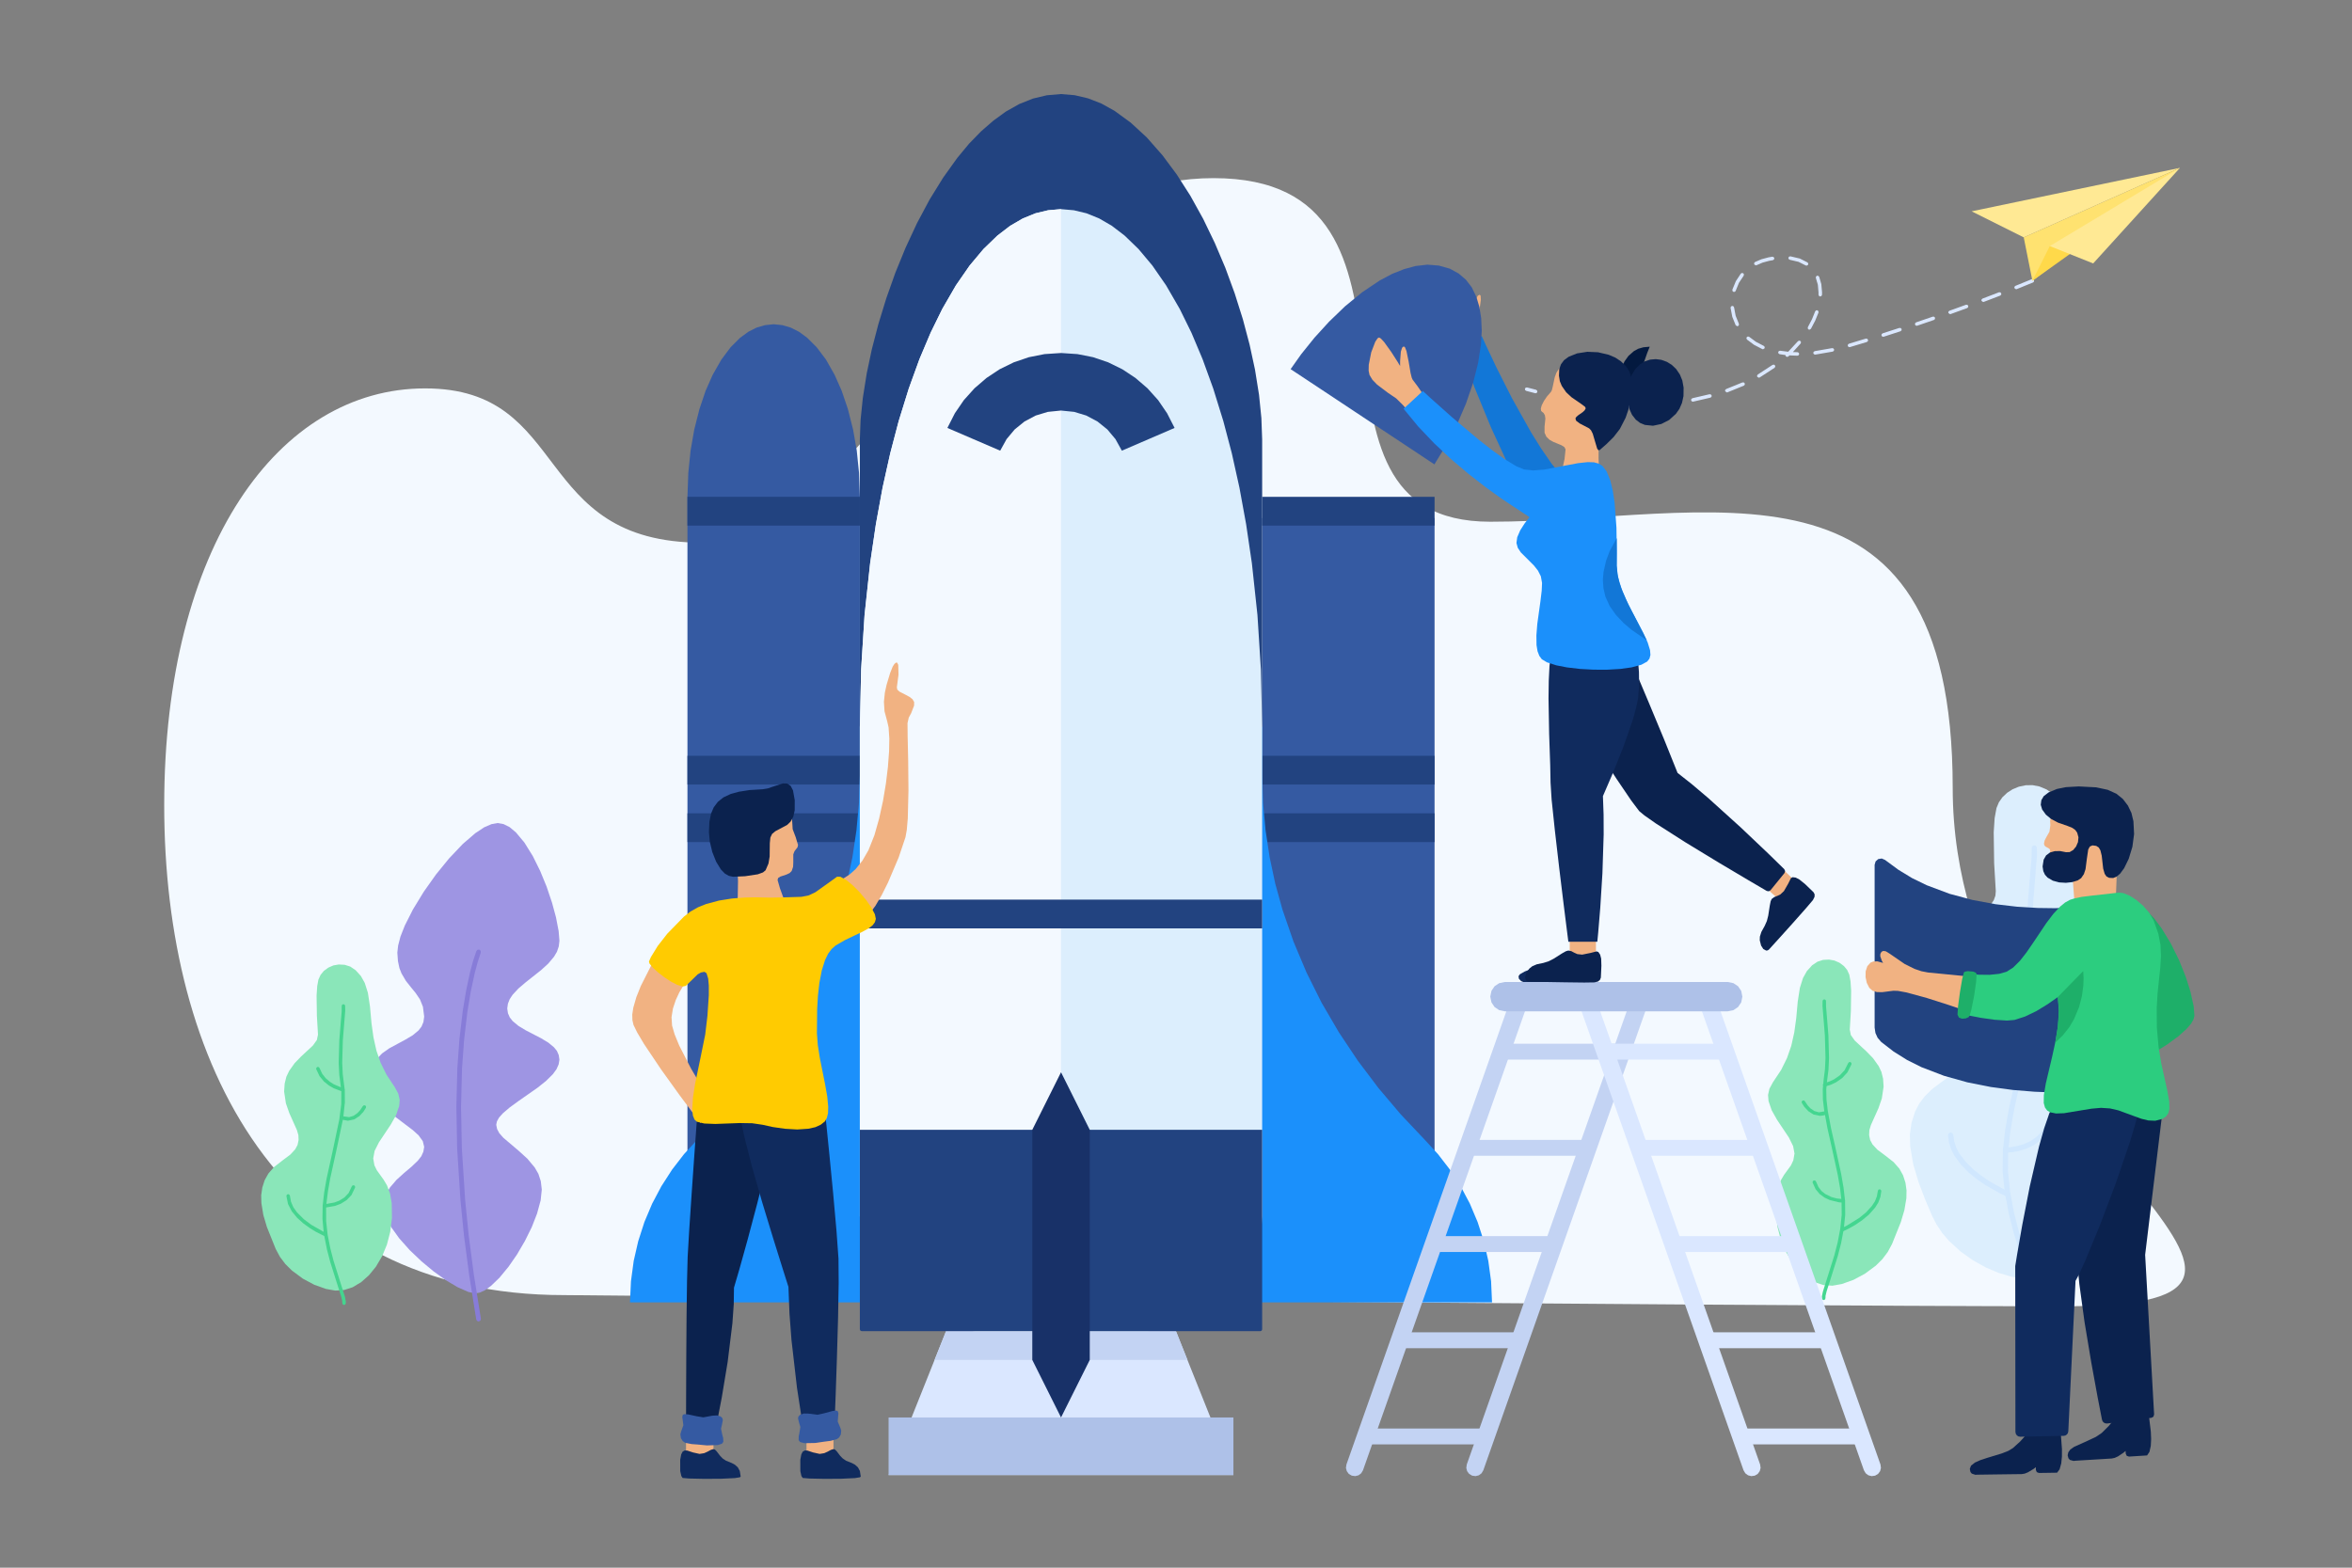 <?xml version="1.0" standalone="no"?><!DOCTYPE svg PUBLIC "-//W3C//DTD SVG 1.1//EN" "http://www.w3.org/Graphics/SVG/1.1/DTD/svg11.dtd"><svg height="400" node-id="1" sillyvg="true" template-height="400" template-width="600" version="1.1" viewBox="0 0 600 400" width="600" xmlns="http://www.w3.org/2000/svg" xmlns:xlink="http://www.w3.org/1999/xlink"><rect x="0" y="0" width="600" height="400" fill="#808080" stroke="none"/><defs node-id="118"></defs><path d="M 0.00 0.00 L 600.00 0.00 L 600.00 400.00 L 0.00 400.00 Z" fill="#ffffff" fill-opacity="0" fill-rule="nonzero" node-id="121" stroke="none" target-height="400" target-width="600" target-x="0" target-y="0"></path><path d="M 143.91 330.45 C 71.46 330.45 41.89 271.30 41.89 205.47 C 41.89 139.63 70.96 99.10 108.44 99.10 C 145.93 99.10 135.28 138.47 179.13 138.47 C 222.99 138.47 246.74 45.45 309.55 45.45 C 372.35 45.45 324.61 133.12 380.18 133.12 C 435.75 133.12 498.14 111.06 498.14 201.06 C 498.14 291.06 609.97 333.30 526.38 333.30 C 442.79 333.30 143.91 330.45 143.91 330.45 Z" fill="#f3f9ff" fill-rule="nonzero" id="bg_4_" node-id="6" stroke="none" target-height="287.842" target-width="568.085" target-x="41.887" target-y="45.454"></path><g node-id="123"><path d="M 492.84 310.13 L 491.12 306.08 L 489.42 301.62 L 488.06 297.03 L 487.29 292.44 L 487.22 289.39 L 487.64 286.45 L 488.56 283.59 L 489.57 281.63 L 491.00 279.73 L 492.90 277.87 L 495.33 276.04 L 497.92 274.16 L 499.64 272.54 L 500.68 271.12 L 501.40 269.54 L 501.69 268.03 L 501.61 266.53 L 501.00 264.25 L 499.93 261.73 L 497.47 256.19 L 496.54 253.05 L 496.07 249.38 L 496.18 246.88 L 496.60 244.70 L 497.30 242.80 L 498.79 240.15 L 500.60 237.89 L 504.59 234.07 L 506.46 232.34 L 507.89 230.77 L 508.63 229.65 L 509.03 228.53 L 509.13 227.39 L 508.71 220.22 L 508.60 212.35 L 508.84 208.72 L 509.31 206.17 L 509.92 204.71 L 510.82 203.42 L 512.04 202.27 L 513.46 201.36 L 515.03 200.72 L 516.76 200.36 L 518.52 200.33 L 520.29 200.68 L 522.10 201.44 L 523.71 202.55 L 525.24 204.20 L 526.70 206.49 L 527.76 209.00 L 528.61 212.28 L 529.19 216.52 L 529.78 223.01 L 530.54 228.46 L 531.69 233.60 L 533.33 238.35 L 534.74 241.35 L 536.54 244.47 L 538.77 247.71 L 539.93 249.71 L 540.53 251.62 L 540.63 253.51 L 540.35 255.41 L 539.76 257.34 L 538.85 259.30 L 537.20 262.13 L 535.32 264.94 L 533.44 267.70 L 531.89 270.28 L 531.05 272.04 L 530.59 273.67 L 530.45 275.18 L 530.76 277.33 L 531.39 278.97 L 532.29 280.45 L 533.36 281.89 L 534.46 283.38 L 535.58 285.21 L 536.50 287.31 L 537.27 290.21 L 537.67 293.50 L 537.67 298.14 L 537.24 302.23 L 536.45 306.01 L 535.33 309.54 L 533.86 312.93 L 532.17 315.93 L 530.27 318.58 L 528.08 320.98 L 525.81 322.91 L 523.45 324.41 L 520.90 325.51 L 518.38 326.09 L 515.84 326.18 L 513.14 325.76 L 509.90 324.80 L 506.64 323.43 L 503.27 321.55 L 500.09 319.28 L 497.18 316.60 L 495.46 314.60 L 494.02 312.44 L 492.84 310.13 Z" fill="#dceefd" fill-rule="nonzero" group-id="1" id="Path" node-id="8" stroke="none" target-height="125.849" target-width="53.412" target-x="487.22" target-y="200.328"></path><path d="M 519.17 331.72 L 519.60 331.57 L 519.84 331.18 L 519.86 330.23 L 519.50 328.48 L 517.85 323.26 L 515.09 314.50 L 513.81 309.53 L 512.79 304.23 L 512.24 298.84 L 512.30 293.50 L 512.88 288.48 L 513.78 283.29 L 516.05 272.94 L 518.16 263.39 L 518.96 258.79 L 519.45 254.55 L 519.56 250.44 L 519.21 246.79 L 518.69 242.69 L 518.49 238.27 L 518.52 233.84 L 518.72 229.63 L 519.31 222.31 L 519.65 218.17 L 519.60 216.18 L 519.29 215.76 L 518.77 215.69 L 518.36 216.00 L 518.28 216.51 L 518.27 218.53 L 517.96 222.19 L 517.36 229.59 L 517.16 233.85 L 517.13 238.35 L 517.34 242.84 L 517.87 247.03 L 518.21 250.55 L 518.09 254.56 L 517.60 258.70 L 516.80 263.22 L 514.73 272.63 L 512.44 283.07 L 511.53 288.30 L 510.94 293.39 L 510.87 298.86 L 511.44 304.36 L 512.47 309.76 L 513.76 314.81 L 516.56 323.69 L 518.03 328.25 L 518.47 330.07 L 518.51 330.89 L 518.60 331.41 L 519.03 331.70 L 519.17 331.72 Z" fill="#d0e7fe" fill-rule="nonzero" group-id="1" id="Path" node-id="9" stroke="none" target-height="116.031" target-width="8.984" target-x="510.875" target-y="215.685"></path><path d="M 520.68 260.63 L 522.33 260.39 L 523.79 259.77 L 525.08 258.85 L 526.15 257.79 L 527.04 256.63 L 527.63 255.62 L 527.67 255.10 L 527.33 254.71 L 526.81 254.67 L 526.42 255.01 L 525.83 255.98 L 524.29 257.75 L 523.21 258.55 L 521.91 259.11 L 520.48 259.27 L 518.78 258.87 L 518.26 258.87 L 517.89 259.24 L 517.89 259.76 L 518.26 260.13 L 519.53 260.52 L 520.68 260.63 Z" fill="#d0e7fe" fill-rule="nonzero" group-id="1" id="Path" node-id="10" stroke="none" target-height="5.963" target-width="9.781" target-x="517.889" target-y="254.669"></path><path d="M 518.82 249.36 L 519.25 249.21 L 519.49 248.82 L 519.39 248.31 L 518.96 248.01 L 517.77 247.67 L 515.07 246.47 L 513.55 245.48 L 512.02 244.11 L 510.73 242.45 L 509.75 240.31 L 509.41 239.92 L 508.89 239.87 L 508.49 240.21 L 508.45 240.73 L 509.55 243.13 L 510.95 244.99 L 512.62 246.51 L 514.29 247.62 L 515.98 248.46 L 517.27 248.95 L 518.69 249.35 L 518.82 249.36 Z" fill="#d0e7fe" fill-rule="nonzero" group-id="1" id="Path" node-id="11" stroke="none" target-height="9.489" target-width="11.038" target-x="508.451" target-y="239.873"></path><path d="M 511.62 294.12 L 513.33 293.99 L 514.87 293.71 L 516.85 293.12 L 518.80 292.21 L 520.72 290.81 L 521.81 289.65 L 522.72 288.19 L 523.46 286.38 L 523.40 285.86 L 523.00 285.53 L 522.48 285.59 L 522.15 285.99 L 521.50 287.60 L 520.68 288.89 L 519.71 289.92 L 518.01 291.14 L 516.27 291.93 L 514.50 292.43 L 513.13 292.67 L 511.63 292.76 L 511.14 292.96 L 510.94 293.44 L 511.13 293.92 L 511.61 294.12 L 511.62 294.12 Z" fill="#d0e7fe" fill-rule="nonzero" group-id="1" id="Path" node-id="12" stroke="none" target-height="8.593" target-width="12.52" target-x="510.938" target-y="285.531"></path><path d="M 512.18 305.34 L 512.55 305.23 L 512.81 304.92 L 512.81 304.40 L 512.45 304.03 L 510.95 303.33 L 507.49 301.39 L 505.47 300.02 L 503.37 298.35 L 501.46 296.46 L 499.87 294.38 L 499.06 292.86 L 498.54 291.27 L 498.30 289.61 L 498.08 289.14 L 497.60 288.95 L 497.13 289.17 L 496.94 289.65 L 497.19 291.50 L 497.73 293.22 L 498.57 294.87 L 500.21 297.13 L 502.18 299.15 L 504.36 300.93 L 506.48 302.38 L 510.16 304.47 L 511.92 305.29 L 512.18 305.34 Z" fill="#d0e7fe" fill-rule="nonzero" group-id="1" id="Path" node-id="13" stroke="none" target-height="16.393" target-width="15.868" target-x="496.944" target-y="288.949"></path></g><g node-id="124"><path d="M 482.65 317.44 L 484.91 311.81 L 485.81 308.78 L 486.32 305.75 L 486.36 303.73 L 486.09 301.78 L 485.48 299.89 L 484.53 298.18 L 483.07 296.52 L 481.00 294.90 L 478.91 293.33 L 477.69 292.01 L 477.08 290.88 L 476.82 289.63 L 476.88 288.37 L 477.27 287.06 L 479.20 282.76 L 480.06 280.27 L 480.51 277.27 L 480.38 275.23 L 479.95 273.49 L 479.25 272.02 L 477.82 270.01 L 476.20 268.34 L 473.15 265.50 L 472.16 264.11 L 471.88 262.73 L 472.16 257.99 L 472.23 252.78 L 472.07 250.38 L 471.76 248.70 L 471.22 247.50 L 470.40 246.50 L 469.26 245.65 L 467.96 245.08 L 466.57 244.84 L 465.06 244.92 L 463.64 245.38 L 462.27 246.30 L 460.93 247.79 L 459.94 249.56 L 459.15 252.07 L 458.61 255.54 L 458.22 259.83 L 457.72 263.43 L 456.96 266.84 L 455.87 269.97 L 454.38 272.98 L 452.27 276.16 L 451.38 277.81 L 451.03 279.39 L 451.16 280.96 L 451.97 283.31 L 453.32 285.71 L 456.34 290.23 L 457.43 292.43 L 457.78 294.33 L 457.48 296.06 L 456.88 297.34 L 455.11 299.78 L 454.26 301.22 L 453.49 303.29 L 453.06 305.74 L 453.01 309.52 L 453.45 313.11 L 454.29 316.34 L 455.50 319.24 L 457.10 321.95 L 458.87 324.14 L 460.82 325.87 L 463.03 327.19 L 465.21 327.90 L 467.44 328.05 L 469.86 327.62 L 472.82 326.56 L 475.72 325.01 L 478.53 322.93 L 480.19 321.28 L 481.56 319.46 L 482.65 317.44 Z" fill="#8ae6b9" fill-rule="nonzero" group-id="2" id="Path" node-id="15" stroke="none" target-height="83.214" target-width="35.332" target-x="451.033" target-y="244.839"></path><path d="M 465.24 331.72 L 464.96 331.62 L 464.80 331.36 L 464.78 330.73 L 465.02 329.58 L 466.11 326.12 L 467.93 320.34 L 468.78 317.05 L 469.45 313.54 L 469.82 309.98 L 469.78 306.44 L 469.40 303.13 L 468.80 299.70 L 467.30 292.85 L 466.21 288.00 L 465.38 283.54 L 465.03 280.58 L 464.99 277.93 L 465.21 275.56 L 465.55 272.84 L 465.69 269.93 L 465.53 264.21 L 465.14 259.37 L 464.92 256.64 L 464.95 255.32 L 465.16 255.04 L 465.50 254.99 L 465.77 255.20 L 465.82 255.54 L 465.83 256.87 L 466.04 259.29 L 466.43 264.18 L 466.59 269.98 L 466.45 272.94 L 466.10 275.72 L 465.88 278.00 L 465.94 280.58 L 466.28 283.48 L 467.10 287.87 L 468.18 292.64 L 469.69 299.55 L 470.29 303.01 L 470.68 306.37 L 470.72 309.99 L 470.35 313.62 L 469.67 317.20 L 468.81 320.54 L 466.96 326.41 L 465.99 329.43 L 465.70 330.62 L 465.68 331.17 L 465.61 331.51 L 465.33 331.71 L 465.24 331.72 Z" fill="#44d690" fill-rule="nonzero" group-id="2" id="Path" node-id="16" stroke="none" target-height="76.726" target-width="5.941" target-x="464.781" target-y="254.99"></path><path d="M 464.24 284.71 L 462.64 284.37 L 461.33 283.54 L 460.28 282.42 L 459.64 281.40 L 459.62 281.06 L 459.84 280.80 L 460.18 280.77 L 460.44 280.99 L 461.11 282.01 L 461.83 282.79 L 462.84 283.48 L 464.02 283.81 L 465.50 283.55 L 465.84 283.55 L 466.08 283.79 L 466.08 284.14 L 465.84 284.38 L 465.00 284.64 L 464.24 284.71 Z" fill="#44d690" fill-rule="nonzero" group-id="2" id="Path" node-id="17" stroke="none" target-height="3.943" target-width="6.469" target-x="459.615" target-y="280.768"></path><path d="M 465.47 277.26 L 465.18 277.16 L 465.03 276.90 L 465.09 276.56 L 465.38 276.37 L 466.69 275.95 L 467.89 275.38 L 469.31 274.40 L 470.54 273.10 L 471.47 271.27 L 471.69 271.01 L 472.04 270.98 L 472.30 271.21 L 472.32 271.55 L 471.29 273.61 L 469.96 275.06 L 468.40 276.14 L 467.08 276.77 L 465.56 277.25 L 465.47 277.26 Z" fill="#44d690" fill-rule="nonzero" group-id="2" id="Path" node-id="18" stroke="none" target-height="6.274" target-width="7.298" target-x="465.027" target-y="270.985"></path><path d="M 470.23 306.86 L 469.10 306.77 L 466.77 306.19 L 465.48 305.59 L 464.21 304.67 L 463.18 303.45 L 462.40 301.74 L 462.44 301.39 L 462.71 301.18 L 463.05 301.21 L 463.27 301.48 L 463.89 302.86 L 464.67 303.89 L 465.61 304.64 L 467.21 305.43 L 468.62 305.80 L 470.23 305.96 L 470.55 306.09 L 470.68 306.40 L 470.55 306.72 L 470.24 306.86 L 470.23 306.86 Z" fill="#44d690" fill-rule="nonzero" group-id="2" id="Path" node-id="19" stroke="none" target-height="5.683" target-width="8.279" target-x="462.402" target-y="301.177"></path><path d="M 469.86 314.28 L 469.44 314.00 L 469.44 313.65 L 469.68 313.41 L 471.16 312.70 L 474.32 310.74 L 476.01 309.36 L 477.50 307.73 L 478.30 306.52 L 478.80 305.24 L 479.04 303.87 L 479.18 303.56 L 479.50 303.44 L 479.81 303.58 L 479.93 303.90 L 479.69 305.41 L 479.17 306.81 L 478.35 308.12 L 476.81 309.87 L 475.05 311.34 L 473.21 312.58 L 471.71 313.43 L 470.03 314.24 L 469.86 314.28 Z" fill="#44d690" fill-rule="nonzero" group-id="2" id="Path" node-id="20" stroke="none" target-height="10.84" target-width="10.493" target-x="469.441" target-y="303.436"></path></g><g node-id="125"><path d="M 197.36 82.73 L 195.15 82.96 L 193.00 83.59 L 190.90 84.65 L 188.80 86.19 L 186.36 88.63 L 184.03 91.74 L 181.81 95.63 L 180.00 99.72 L 178.43 104.37 L 177.10 109.63 L 176.17 114.96 L 175.59 120.66 L 175.37 126.77 L 175.37 321.30 L 197.36 321.30 L 219.35 321.30 L 219.35 126.77 L 219.14 120.66 L 218.56 114.96 L 217.63 109.63 L 216.30 104.37 L 214.72 99.72 L 212.91 95.63 L 210.70 91.74 L 208.36 88.63 L 205.92 86.19 L 203.83 84.65 L 201.72 83.59 L 199.58 82.96 L 197.36 82.73 Z" fill="#355aa2" fill-rule="nonzero" group-id="3" id="Path" node-id="22" stroke="none" target-height="238.574" target-width="43.981" target-x="175.372" target-y="82.726"></path><path d="M 343.97 132.18 L 321.98 132.18 L 321.98 321.30 L 343.97 321.30 L 365.96 321.30 L 365.96 132.18 Z" fill="#355aa2" fill-rule="nonzero" group-id="3" id="Path" node-id="23" stroke="none" target-height="189.125" target-width="43.98" target-x="321.979" target-y="132.177"></path><path d="M 175.37 192.84 L 219.35 192.84 L 219.35 200.18 L 175.37 200.18 Z" fill="#224380" fill-rule="nonzero" group-id="3" id="Rectangle" node-id="24" stroke="none" target-height="7.34" target-width="43.982" target-x="175.372" target-y="192.837"></path><path d="M 175.37 207.52 L 219.35 207.52 L 219.35 214.86 L 175.37 214.86 Z" fill="#224380" fill-rule="nonzero" group-id="3" id="Rectangle" node-id="25" stroke="none" target-height="7.34" target-width="43.982" target-x="175.372" target-y="207.519"></path><path d="M 321.98 192.84 L 365.96 192.84 L 365.96 200.18 L 321.98 200.18 Z" fill="#224380" fill-rule="nonzero" group-id="3" id="Rectangle" node-id="26" stroke="none" target-height="7.34" target-width="43.982" target-x="321.978" target-y="192.837"></path><path d="M 321.98 207.52 L 365.96 207.52 L 365.96 214.86 L 321.98 214.86 Z" fill="#224380" fill-rule="nonzero" group-id="3" id="Rectangle" node-id="27" stroke="none" target-height="7.34" target-width="43.982" target-x="321.978" target-y="207.519"></path><path d="M 270.67 24.00 L 270.66 24.00 L 267.04 24.31 L 263.51 25.15 L 260.04 26.53 L 256.59 28.47 L 253.42 30.78 L 250.30 33.49 L 247.23 36.64 L 244.22 40.27 L 240.59 45.34 L 237.16 50.89 L 233.92 56.96 L 231.02 63.20 L 228.41 69.58 L 226.09 76.12 L 224.06 82.75 L 222.40 89.14 L 221.10 95.30 L 220.11 101.54 L 219.54 107.11 L 219.35 112.09 L 219.35 288.27 L 228.33 288.27 L 243.01 288.27 L 261.10 288.27 L 280.33 288.27 L 298.40 288.27 L 313.05 288.27 L 321.98 288.27 L 321.98 112.09 L 321.78 106.64 L 321.18 100.73 L 320.15 94.30 L 318.78 87.95 L 317.06 81.46 L 314.97 74.84 L 312.58 68.32 L 309.90 62.00 L 306.95 55.88 L 303.66 49.94 L 300.20 44.53 L 296.56 39.63 L 292.54 35.06 L 288.46 31.30 L 284.31 28.27 L 280.93 26.40 L 277.55 25.09 L 274.14 24.29 L 270.67 24.00 Z" fill="#224380" fill-rule="nonzero" group-id="3" id="Path" node-id="28" stroke="none" target-height="264.267" target-width="102.624" target-x="219.354" target-y="24"></path><path d="M 314.65 376.36 L 226.68 376.36 L 241.34 339.65 L 299.99 339.65 Z" fill="#dae7ff" fill-rule="nonzero" group-id="3" id="Path" node-id="29" stroke="none" target-height="36.703" target-width="87.964" target-x="226.684" target-y="339.653"></path><path d="M 302.92 346.99 L 299.99 339.65 L 241.34 339.65 L 238.41 346.99 Z" fill="#c3d3f3" fill-rule="nonzero" group-id="3" id="Path" node-id="30" stroke="none" target-height="7.34" target-width="64.507" target-x="238.412" target-y="339.653"></path><path d="M 363.44 290.79 L 357.33 284.33 L 351.65 277.62 L 346.39 270.65 L 341.56 263.41 L 337.16 255.88 L 333.31 248.17 L 329.97 240.24 L 327.16 232.10 L 325.32 225.46 L 323.89 218.73 L 322.85 211.88 L 322.21 204.90 L 321.98 197.79 L 321.98 185.50 L 219.35 185.50 L 219.35 197.79 L 219.12 204.90 L 218.48 211.88 L 217.45 218.73 L 216.01 225.46 L 214.17 232.10 L 211.36 240.24 L 208.03 248.17 L 204.17 255.88 L 199.78 263.41 L 194.94 270.65 L 189.69 277.62 L 184.01 284.33 L 177.89 290.79 L 174.50 294.48 L 171.45 298.43 L 168.72 302.67 L 166.36 307.13 L 164.39 311.80 L 162.81 316.70 L 161.66 321.72 L 160.96 326.92 L 160.71 332.31 L 219.36 332.31 L 321.98 332.31 L 380.62 332.31 L 380.38 326.92 L 379.67 321.72 L 378.53 316.70 L 376.94 311.80 L 374.97 307.13 L 372.61 302.67 L 369.88 298.43 L 366.83 294.48 L 363.44 290.79 Z" fill="#1b90fb" fill-rule="nonzero" group-id="3" id="Path" node-id="31" stroke="none" target-height="146.815" target-width="219.909" target-x="160.713" target-y="185.497"></path><path d="M 270.67 53.36 L 267.37 53.65 L 264.13 54.43 L 260.92 55.74 L 257.70 57.61 L 254.45 60.10 L 250.89 63.54 L 247.36 67.75 L 243.85 72.82 L 240.36 78.86 L 237.40 84.90 L 234.55 91.64 L 231.83 99.14 L 229.25 107.46 L 227.10 115.66 L 225.15 124.41 L 223.44 133.76 L 221.97 143.73 L 220.55 156.94 L 219.67 170.85 L 219.35 185.50 L 219.35 310.29 L 219.63 314.32 L 220.40 318.12 L 221.66 321.72 L 223.37 325.13 L 225.46 328.23 L 227.94 331.05 L 230.76 333.54 L 233.86 335.63 L 237.26 337.35 L 240.86 338.60 L 244.65 339.37 L 248.68 339.65 L 292.66 339.65 L 296.68 339.37 L 300.48 338.60 L 304.07 337.35 L 307.47 335.63 L 310.57 333.54 L 313.39 331.05 L 315.87 328.23 L 317.96 325.13 L 319.67 321.72 L 320.93 318.12 L 321.70 314.32 L 321.98 310.29 L 321.98 185.50 L 321.66 170.85 L 320.78 156.94 L 319.36 143.73 L 317.89 133.76 L 316.18 124.41 L 314.24 115.66 L 312.08 107.46 L 309.50 99.14 L 306.78 91.64 L 303.94 84.90 L 300.97 78.86 L 297.48 72.82 L 293.97 67.75 L 290.44 63.54 L 286.88 60.10 L 283.63 57.61 L 280.41 55.74 L 277.20 54.43 L 273.96 53.65 L 270.67 53.36 Z" fill="#dceefd" fill-rule="nonzero" group-id="3" id="Path" node-id="32" stroke="none" target-height="286.29" target-width="102.624" target-x="219.354" target-y="53.363"></path><path d="M 219.35 185.50 L 219.35 310.29 L 219.63 314.32 L 220.40 318.12 L 221.66 321.72 L 223.37 325.13 L 225.46 328.23 L 227.94 331.05 L 230.76 333.54 L 233.86 335.63 L 237.26 337.35 L 240.86 338.60 L 244.65 339.37 L 248.68 339.65 L 270.67 339.65 L 270.67 53.36 L 267.37 53.65 L 264.13 54.43 L 260.92 55.74 L 257.70 57.61 L 254.45 60.10 L 250.89 63.54 L 247.36 67.75 L 243.85 72.82 L 240.36 78.86 L 237.40 84.90 L 234.55 91.64 L 231.83 99.14 L 229.25 107.46 L 227.10 115.66 L 225.15 124.41 L 223.44 133.76 L 221.97 143.73 L 220.55 156.94 L 219.67 170.85 L 219.35 185.50 Z" fill="#f3f9ff" fill-rule="nonzero" group-id="3" id="Path" node-id="33" stroke="none" target-height="286.29" target-width="51.312" target-x="219.354" target-y="53.363"></path><path d="M 321.53 339.65 L 219.80 339.65 L 219.49 339.52 L 219.35 339.20 L 219.35 288.27 L 321.98 288.27 L 321.98 339.20 L 321.85 339.52 L 321.53 339.65 Z" fill="#224380" fill-rule="nonzero" group-id="3" id="Path" node-id="34" stroke="none" target-height="51.385" target-width="102.624" target-x="219.354" target-y="288.268"></path><path d="M 270.67 273.59 L 263.34 288.27 L 263.34 346.99 L 270.67 361.67 L 278.00 346.99 L 278.00 288.27 Z" fill="#183168" fill-rule="nonzero" group-id="3" id="Path" node-id="35" stroke="none" target-height="88.089" target-width="14.661" target-x="263.335" target-y="273.585"></path><path d="M 226.68 361.67 L 314.65 361.67 L 314.65 376.36 L 226.68 376.36 Z" fill="#aec1e8" fill-rule="nonzero" group-id="3" id="Rectangle" node-id="36" stroke="none" target-height="14.682" target-width="87.964" target-x="226.684" target-y="361.675"></path><path d="M 219.35 229.54 L 321.98 229.54 L 321.98 236.88 L 219.35 236.88 Z" fill="#224380" fill-rule="nonzero" group-id="3" id="Rectangle" node-id="37" stroke="none" target-height="7.34" target-width="102.624" target-x="219.354" target-y="229.541"></path><path d="M 175.37 126.77 L 219.35 126.77 L 219.35 134.11 L 175.37 134.11 Z" fill="#224380" fill-rule="nonzero" group-id="3" id="Rectangle" node-id="38" stroke="none" target-height="7.34" target-width="43.982" target-x="175.372" target-y="126.771"></path><path d="M 321.98 126.77 L 365.96 126.77 L 365.96 134.11 L 321.98 134.11 Z" fill="#224380" fill-rule="nonzero" group-id="3" id="Rectangle" node-id="39" stroke="none" target-height="7.334" target-width="43.98" target-x="321.979" target-y="126.773"></path><path d="M 286.19 114.99 L 284.55 112.03 L 282.48 109.57 L 279.96 107.54 L 277.10 106.02 L 274.02 105.09 L 270.67 104.75 L 267.31 105.09 L 264.23 106.02 L 261.37 107.53 L 258.85 109.57 L 256.79 112.03 L 255.15 114.99 L 241.68 109.19 L 243.59 105.44 L 245.89 102.08 L 248.60 99.07 L 251.67 96.43 L 255.01 94.22 L 258.64 92.44 L 262.47 91.14 L 266.47 90.35 L 270.67 90.07 L 274.86 90.35 L 278.85 91.14 L 282.68 92.44 L 286.31 94.22 L 289.65 96.43 L 292.72 99.07 L 295.43 102.08 L 297.73 105.45 L 299.64 109.19 L 286.19 114.99 Z" fill="#224380" fill-rule="nonzero" group-id="3" id="Path" node-id="40" stroke="none" target-height="24.918" target-width="57.962" target-x="241.681" target-y="90.067"></path></g><g node-id="126"><g node-id="131"><path d="M 97.89 307.84 L 98.12 305.99 L 98.66 304.37 L 99.51 302.95 L 101.16 301.03 L 103.05 299.32 L 104.98 297.69 L 106.60 296.14 L 107.48 295.02 L 108.00 293.86 L 108.21 292.63 L 107.85 291.16 L 106.79 289.69 L 105.31 288.35 L 103.39 286.90 L 99.34 283.81 L 97.47 282.01 L 95.94 279.98 L 95.19 278.50 L 94.71 276.84 L 94.52 274.98 L 94.72 273.13 L 95.20 271.62 L 95.94 270.38 L 97.47 268.78 L 99.34 267.46 L 103.39 265.28 L 105.29 264.15 L 106.79 262.90 L 107.54 261.92 L 108.02 260.77 L 108.21 259.39 L 107.89 256.87 L 107.14 255.01 L 106.04 253.38 L 104.79 251.85 L 103.55 250.28 L 102.43 248.38 L 101.89 247.00 L 101.52 245.25 L 101.36 243.05 L 101.57 241.23 L 102.16 238.96 L 103.27 236.15 L 105.35 232.04 L 108.11 227.52 L 111.22 223.13 L 114.55 219.04 L 118.07 215.33 L 121.28 212.57 L 123.55 211.07 L 125.42 210.27 L 126.96 210.00 L 128.46 210.27 L 130.00 211.04 L 131.62 212.40 L 133.77 214.97 L 135.91 218.41 L 137.78 222.18 L 139.44 226.22 L 140.82 230.32 L 141.83 234.04 L 142.51 237.57 L 142.71 240.05 L 142.54 241.49 L 142.08 242.84 L 141.33 244.11 L 139.86 245.86 L 138.03 247.53 L 134.09 250.65 L 132.24 252.23 L 130.78 253.80 L 130.03 254.93 L 129.57 256.10 L 129.40 257.32 L 129.58 258.53 L 130.04 259.59 L 130.78 260.53 L 132.24 261.75 L 134.09 262.87 L 138.03 264.91 L 139.88 266.03 L 141.33 267.23 L 142.08 268.16 L 142.53 269.20 L 142.71 270.38 L 142.51 271.58 L 141.97 272.80 L 141.04 274.08 L 139.28 275.82 L 137.04 277.60 L 132.26 280.94 L 130.00 282.59 L 128.26 284.08 L 127.30 285.16 L 126.77 286.12 L 126.59 286.99 L 126.81 288.07 L 127.39 289.16 L 128.40 290.30 L 132.40 293.70 L 134.53 295.64 L 136.40 297.87 L 137.35 299.52 L 137.96 301.39 L 138.21 303.52 L 137.92 306.29 L 137.00 309.66 L 135.66 313.09 L 133.90 316.65 L 131.88 320.10 L 129.72 323.22 L 127.39 326.04 L 125.26 328.09 L 123.72 329.21 L 122.43 329.80 L 121.34 330.00 L 119.49 329.65 L 116.73 328.43 L 113.87 326.73 L 110.64 324.42 L 107.50 321.81 L 104.52 318.97 L 101.83 315.95 L 99.79 313.10 L 98.71 311.10 L 98.11 309.36 L 97.89 307.84 Z" fill="#9e95e3" fill-rule="nonzero" group-id="4,9" id="Path" node-id="43" stroke="none" target-height="120.001" target-width="48.194" target-x="94.52" target-y="209.999"></path><path d="M 122.08 337.17 L 121.70 337.03 L 121.49 336.68 L 119.69 325.36 L 118.36 315.23 L 117.46 306.20 L 116.62 293.04 L 116.42 282.38 L 116.67 272.54 L 117.20 265.15 L 118.05 257.92 L 118.93 252.64 L 119.92 248.02 L 120.67 245.23 L 121.53 242.64 L 121.85 242.31 L 122.31 242.31 L 122.64 242.63 L 122.64 243.09 L 121.84 245.55 L 121.10 248.31 L 120.11 252.92 L 119.23 258.18 L 118.39 265.35 L 117.86 272.70 L 117.61 282.48 L 117.82 293.07 L 118.66 306.16 L 119.56 315.14 L 120.88 325.21 L 122.68 336.47 L 122.58 336.92 L 122.19 337.16 L 122.08 337.17 Z" fill="#877cd8" fill-rule="nonzero" group-id="4,9" id="Path" node-id="44" stroke="none" target-height="94.868" target-width="6.261" target-x="116.416" target-y="242.305"></path></g><path d="M 70.34 318.69 L 68.08 313.06 L 67.18 310.03 L 66.68 306.99 L 66.63 304.97 L 66.91 303.03 L 67.51 301.14 L 68.47 299.42 L 69.93 297.76 L 71.99 296.15 L 74.08 294.58 L 75.31 293.25 L 75.91 292.13 L 76.17 290.88 L 76.12 289.62 L 75.73 288.31 L 73.80 284.00 L 72.93 281.51 L 72.48 278.52 L 72.62 276.47 L 73.05 274.74 L 73.75 273.26 L 75.17 271.26 L 76.79 269.59 L 79.84 266.75 L 80.83 265.36 L 81.12 263.98 L 80.84 259.23 L 80.76 254.03 L 80.92 251.63 L 81.23 249.94 L 81.78 248.75 L 82.60 247.74 L 83.74 246.90 L 85.04 246.33 L 86.42 246.09 L 87.93 246.17 L 89.35 246.62 L 90.72 247.55 L 92.07 249.04 L 93.05 250.80 L 93.85 253.31 L 94.38 256.79 L 94.77 261.08 L 95.27 264.68 L 96.03 268.08 L 97.12 271.22 L 98.61 274.23 L 100.72 277.41 L 101.61 279.06 L 101.96 280.64 L 101.83 282.21 L 101.03 284.56 L 99.67 286.96 L 96.66 291.48 L 95.56 293.67 L 95.21 295.58 L 95.51 297.31 L 96.12 298.58 L 97.88 301.03 L 98.73 302.46 L 99.50 304.54 L 99.93 306.99 L 99.99 310.76 L 99.54 314.36 L 98.70 317.58 L 97.50 320.49 L 95.90 323.20 L 94.12 325.38 L 92.18 327.11 L 89.97 328.44 L 87.78 329.15 L 85.56 329.30 L 83.14 328.87 L 80.17 327.81 L 77.27 326.26 L 74.47 324.18 L 72.80 322.53 L 71.43 320.71 L 70.34 318.69 Z" fill="#8ae6b9" fill-rule="nonzero" group-id="4" id="Path" node-id="45" stroke="none" target-height="83.214" target-width="35.332" target-x="66.628" target-y="246.085"></path><path d="M 93.15 282.04 L 92.81 282.02 L 92.55 282.24 L 91.90 283.23 L 91.19 284.00 L 90.20 284.70 L 89.05 285.04 L 87.60 284.83 L 87.98 281.29 L 87.95 278.18 L 87.97 278.14 L 87.92 277.87 L 87.78 276.81 L 87.44 274.09 L 87.30 271.17 L 87.46 265.46 L 87.85 260.62 L 88.07 257.88 L 88.04 256.56 L 87.83 256.28 L 87.49 256.24 L 87.22 256.44 L 87.17 256.78 L 87.16 258.12 L 86.95 260.54 L 86.56 265.43 L 86.40 271.22 L 86.55 274.19 L 86.90 276.96 L 86.96 277.43 L 85.18 276.67 L 84.15 276.02 L 83.09 275.11 L 82.20 273.98 L 81.52 272.52 L 81.30 272.26 L 80.96 272.23 L 80.70 272.45 L 80.67 272.80 L 81.52 274.59 L 82.62 275.93 L 83.92 276.98 L 85.15 277.68 L 87.07 278.41 L 87.05 281.75 L 86.56 285.62 L 84.82 293.89 L 83.30 300.79 L 82.70 304.25 L 82.31 307.62 L 82.26 310.96 L 82.56 314.31 L 79.40 312.50 L 77.51 311.08 L 75.77 309.35 L 74.83 308.02 L 74.23 306.62 L 73.96 305.12 L 73.81 304.81 L 73.49 304.68 L 73.18 304.83 L 73.06 305.15 L 73.47 307.21 L 74.44 309.08 L 75.81 310.74 L 77.40 312.17 L 79.11 313.40 L 80.61 314.31 L 82.73 315.38 L 83.41 318.82 L 84.25 322.02 L 86.03 327.66 L 87.00 330.67 L 87.29 331.87 L 87.32 332.42 L 87.38 332.76 L 87.66 332.95 L 87.76 332.96 L 88.04 332.87 L 88.20 332.61 L 88.21 331.98 L 87.98 330.82 L 86.88 327.37 L 85.09 321.70 L 84.26 318.49 L 83.58 315.05 L 83.20 311.56 L 83.19 308.09 L 85.47 307.69 L 86.92 307.15 L 88.42 306.22 L 89.67 304.91 L 90.59 302.98 L 90.55 302.64 L 90.29 302.42 L 89.94 302.46 L 89.73 302.73 L 88.94 304.40 L 87.87 305.53 L 86.58 306.34 L 85.31 306.82 L 83.26 307.19 L 83.66 303.98 L 84.24 300.68 L 85.69 294.09 L 87.46 285.72 L 88.76 285.96 L 90.35 285.62 L 91.66 284.79 L 92.71 283.67 L 93.35 282.65 L 93.38 282.30 L 93.15 282.04 Z" fill="#45d48f" fill-rule="nonzero" group-id="4" id="Path" node-id="46" stroke="none" target-height="76.727" target-width="20.32" target-x="73.057" target-y="256.237"></path></g><g node-id="127"><path d="M 417.69 103.79 L 413.92 103.71 L 413.61 103.56 L 413.49 103.24 L 413.64 102.92 L 413.96 102.81 L 417.69 102.89 L 418.43 102.89 L 418.43 102.89 L 418.75 103.02 L 418.88 103.33 L 418.76 103.65 L 418.44 103.79 L 417.69 103.79 Z M 422.93 103.62 L 422.62 103.50 L 422.48 103.20 L 422.59 102.87 L 422.90 102.72 L 427.34 102.30 L 427.68 102.39 L 427.85 102.69 L 427.76 103.02 L 427.46 103.20 L 422.96 103.62 Z M 409.45 103.41 L 409.41 103.41 L 404.92 102.91 L 404.63 102.73 L 404.54 102.40 L 404.71 102.10 L 405.04 102.01 L 409.49 102.51 L 409.80 102.67 L 409.90 103.00 L 409.75 103.29 L 409.45 103.41 Z M 431.84 102.49 L 431.56 102.39 L 431.40 102.13 L 431.47 101.79 L 431.75 101.60 L 436.10 100.59 L 436.44 100.64 L 436.65 100.91 L 436.61 101.25 L 436.34 101.46 L 431.93 102.48 L 431.84 102.49 Z M 400.54 102.22 L 400.46 102.21 L 396.03 101.35 L 395.75 101.15 L 395.69 100.82 L 395.88 100.53 L 396.22 100.47 L 400.62 101.33 L 400.91 101.51 L 400.98 101.85 L 400.83 102.12 L 400.54 102.22 Z M 391.75 100.34 L 391.64 100.33 L 389.33 99.73 L 389.05 99.52 L 389.01 99.18 L 389.22 98.90 L 389.56 98.86 L 391.85 99.45 L 392.13 99.66 L 392.18 100.00 L 392.02 100.25 L 391.75 100.34 Z M 440.51 100.13 L 440.08 99.83 L 440.10 99.49 L 440.36 99.26 L 444.49 97.58 L 444.83 97.57 L 445.08 97.80 L 445.10 98.15 L 444.86 98.40 L 440.66 100.11 L 440.51 100.13 Z M 448.67 96.38 L 448.28 96.15 L 448.23 95.81 L 448.44 95.54 L 452.17 93.11 L 452.51 93.03 L 452.80 93.21 L 452.88 93.55 L 452.70 93.84 L 448.89 96.32 L 448.67 96.38 Z M 455.91 91.07 L 455.58 90.93 L 455.46 90.59 L 453.98 90.37 L 453.69 90.19 L 453.62 89.85 L 453.80 89.56 L 454.14 89.49 L 456.17 89.75 L 458.65 87.07 L 458.96 86.91 L 459.29 87.01 L 459.45 87.31 L 459.35 87.64 L 457.37 89.83 L 458.53 89.86 L 458.85 89.99 L 458.98 90.31 L 458.85 90.63 L 458.53 90.76 L 458.53 90.76 L 456.50 90.68 L 456.22 90.95 L 455.91 91.07 Z M 463.02 90.48 L 462.72 90.37 L 462.57 90.09 L 462.66 89.76 L 462.96 89.59 L 467.35 88.83 L 467.69 88.89 L 467.89 89.17 L 467.83 89.51 L 467.55 89.71 L 463.07 90.48 L 463.02 90.48 Z M 449.76 89.12 L 449.58 89.08 L 447.46 87.98 L 445.66 86.64 L 445.51 86.33 L 445.62 86.00 L 445.92 85.85 L 446.25 85.96 L 447.94 87.21 L 449.93 88.25 L 450.17 88.50 L 450.17 88.85 L 449.76 89.12 Z M 471.80 88.58 L 471.53 88.49 L 471.37 88.26 L 471.40 87.91 L 471.67 87.70 L 475.97 86.40 L 476.32 86.43 L 476.54 86.69 L 476.50 87.04 L 476.24 87.26 L 471.93 88.56 L 471.80 88.58 Z M 480.40 85.93 L 480.14 85.85 L 479.97 85.62 L 480.00 85.28 L 480.26 85.05 L 484.54 83.67 L 484.88 83.70 L 485.11 83.96 L 485.08 84.30 L 484.82 84.52 L 480.54 85.91 L 480.40 85.93 Z M 461.58 84.13 L 461.36 84.06 L 461.15 83.79 L 461.20 83.45 L 462.26 81.42 L 463.05 79.45 L 463.28 79.19 L 463.62 79.17 L 463.88 79.40 L 463.90 79.74 L 463.07 81.80 L 461.97 83.90 L 461.58 84.13 Z M 443.18 83.24 L 442.78 83.00 L 441.91 80.84 L 441.47 78.54 L 441.57 78.21 L 441.88 78.05 L 442.21 78.15 L 442.37 78.46 L 442.77 80.58 L 443.58 82.58 L 443.61 82.93 L 443.39 83.19 L 443.18 83.24 Z M 488.95 83.12 L 488.69 83.04 L 488.52 82.82 L 488.55 82.47 L 488.81 82.25 L 493.06 80.79 L 493.40 80.81 L 493.63 81.06 L 493.61 81.41 L 493.35 81.64 L 489.09 83.10 L 488.95 83.12 Z M 497.45 80.16 L 497.03 79.87 L 497.04 79.52 L 497.30 79.29 L 501.53 77.76 L 501.87 77.77 L 502.10 78.02 L 502.09 78.37 L 501.84 78.60 L 497.60 80.14 L 497.45 80.16 Z M 505.90 77.06 L 505.48 76.77 L 505.49 76.42 L 505.74 76.19 L 509.94 74.58 L 510.29 74.59 L 510.52 74.84 L 510.52 75.18 L 510.27 75.42 L 506.06 77.03 L 505.90 77.06 Z M 464.35 75.65 L 464.33 75.65 L 464.02 75.50 L 463.90 75.18 L 463.91 74.62 L 463.74 72.66 L 463.24 70.96 L 463.24 70.61 L 463.48 70.37 L 463.82 70.37 L 464.07 70.61 L 464.62 72.49 L 464.81 74.62 L 464.80 75.22 L 464.66 75.52 L 464.35 75.65 Z M 442.36 74.49 L 442.23 74.48 L 441.96 74.26 L 441.93 73.91 L 442.82 71.74 L 444.10 69.80 L 444.40 69.64 L 444.73 69.74 L 444.89 70.04 L 444.80 70.37 L 443.61 72.16 L 442.79 74.17 L 442.63 74.41 L 442.36 74.49 Z M 514.30 73.81 L 513.88 73.52 L 513.88 73.18 L 514.13 72.94 L 518.29 71.24 L 518.64 71.23 L 518.88 71.48 L 518.89 71.82 L 518.64 72.07 L 514.46 73.77 L 514.30 73.81 Z M 460.86 67.79 L 460.61 67.71 L 458.82 66.81 L 456.61 66.29 L 456.31 66.12 L 456.22 65.79 L 456.39 65.49 L 456.72 65.40 L 459.14 65.97 L 461.11 66.97 L 461.30 67.25 L 461.23 67.59 L 460.86 67.79 Z M 447.91 67.71 L 447.51 67.47 L 447.48 67.13 L 447.70 66.86 L 449.35 66.15 L 451.14 65.67 L 452.12 65.50 L 452.45 65.59 L 452.63 65.88 L 452.54 66.22 L 452.25 66.39 L 451.31 66.55 L 449.65 67.00 L 448.12 67.66 L 447.91 67.71 Z" fill="#dae7ff" fill-rule="nonzero" group-id="5" id="Shape" node-id="48" stroke="none" target-height="38.391" target-width="129.879" target-x="389.007" target-y="65.399"></path><g node-id="132"><path d="M 502.97 53.92 L 516.26 60.57 L 556.11 42.83 Z" fill="#ffe994" fill-rule="nonzero" group-id="5,10" id="Path" node-id="50" stroke="none" target-height="17.737" target-width="53.134" target-x="502.972" target-y="42.831"></path><path d="M 518.47 71.65 L 516.26 60.57 L 556.11 42.83 Z" fill="#ffe270" fill-rule="nonzero" group-id="5,10" id="Path" node-id="51" stroke="none" target-height="28.822" target-width="39.851" target-x="516.256" target-y="42.831"></path><path d="M 518.47 71.65 L 522.90 62.79 L 533.97 60.57 Z" fill="#ffd94a" fill-rule="nonzero" group-id="5,10" id="Path" node-id="52" stroke="none" target-height="11.085" target-width="15.498" target-x="518.469" target-y="60.568"></path><path d="M 522.90 62.79 L 533.97 67.22 L 556.11 42.83 Z" fill="#ffe994" fill-rule="nonzero" group-id="5,10" id="Path" node-id="53" stroke="none" target-height="24.387" target-width="33.209" target-x="522.897" target-y="42.831"></path></g></g><g node-id="128"><path d="M 379.43 89.83 L 378.89 88.52 L 377.77 85.90 L 376.87 83.95 L 376.79 83.43 L 376.90 82.20 L 377.39 79.27 L 377.77 76.50 L 377.72 75.48 L 377.49 75.20 L 377.02 75.42 L 376.49 76.34 L 375.76 78.62 L 375.48 79.87 L 375.06 78.62 L 374.08 75.84 L 372.89 73.01 L 372.27 71.92 L 371.89 71.57 L 371.33 71.76 L 370.35 72.85 L 369.47 74.30 L 368.67 76.09 L 368.15 77.92 L 368.10 79.39 L 368.49 80.81 L 369.26 82.50 L 371.19 85.66 L 372.77 87.80 L 373.92 89.88 L 374.99 92.44 L 375.46 93.68 L 379.43 89.83 Z" fill="#f1b282" fill-rule="nonzero" group-id="6" id="Path" node-id="55" stroke="none" target-height="22.117" target-width="11.336" target-x="368.098" target-y="71.568"></path><path d="M 378.01 85.75 L 379.02 87.99 L 381.75 93.77 L 385.75 101.68 L 390.58 110.32 L 393.21 114.53 L 395.80 118.28 L 398.52 121.67 L 400.97 124.14 L 388.66 126.33 L 387.45 124.00 L 384.39 117.82 L 380.34 109.03 L 376.15 98.84 L 374.25 93.55 L 372.67 88.47 L 378.01 85.75 Z" fill="#1277d7" fill-rule="nonzero" group-id="6" id="Path" node-id="56" stroke="none" target-height="40.572" target-width="28.295" target-x="372.673" target-y="85.754"></path><path d="M 369.85 68.55 L 367.04 67.76 L 364.15 67.53 L 361.12 67.87 L 358.15 68.68 L 355.11 69.89 L 351.98 71.56 L 347.52 74.55 L 343.14 78.14 L 339.04 82.09 L 335.32 86.17 L 331.94 90.37 L 329.24 94.19 L 337.96 99.96 L 347.58 106.34 L 357.21 112.71 L 365.92 118.49 L 369.09 113.29 L 371.77 108.11 L 373.99 102.93 L 375.82 97.59 L 377.07 92.61 L 377.79 87.95 L 378.00 84.36 L 377.85 81.16 L 377.39 78.31 L 376.63 75.76 L 375.47 73.35 L 373.97 71.38 L 372.11 69.79 L 369.85 68.55 Z" fill="#355aa2" fill-rule="nonzero" group-id="6" id="Path" node-id="57" stroke="none" target-height="50.954" target-width="48.757" target-x="329.242" target-y="67.534"></path><path d="M 395.22 246.08 L 393.75 246.38 L 390.60 247.23 L 388.96 247.88 L 387.71 248.60 L 387.38 249.09 L 387.48 249.74 L 388.05 250.33 L 389.56 250.97 L 391.57 251.31 L 395.06 251.36 L 398.54 251.09 L 400.50 250.72 L 401.94 250.07 L 402.51 249.32 L 402.62 248.33 L 402.33 246.89 L 401.80 245.97 L 401.00 245.50 L 400.00 245.33 L 398.84 245.38 L 396.65 245.82 L 395.22 246.08 Z" fill="#102b5e" fill-rule="nonzero" group-id="6" id="Path" node-id="58" stroke="none" target-height="6.032" target-width="15.245" target-x="387.379" target-y="245.328"></path><g node-id="133"><path d="M 344.84 376.52 L 344.84 376.52 L 345.73 376.64 L 346.55 376.43 L 347.24 375.92 L 347.70 375.15 L 389.16 257.65 L 389.28 256.76 L 389.07 255.93 L 388.56 255.25 L 387.79 254.78 L 387.79 254.78 L 386.91 254.66 L 386.08 254.88 L 385.40 255.38 L 384.94 256.15 L 343.48 373.66 L 343.35 374.55 L 343.57 375.37 L 344.07 376.06 L 344.84 376.52 Z" fill="#c3d3f3" fill-rule="nonzero" group-id="6,11" id="Path" node-id="60" stroke="none" target-height="121.984" target-width="45.93" target-x="343.353" target-y="254.66"></path><path d="M 375.55 376.52 L 375.55 376.52 L 376.43 376.64 L 377.26 376.43 L 377.94 375.92 L 378.40 375.15 L 419.86 257.65 L 419.99 256.76 L 419.77 255.93 L 419.26 255.25 L 418.50 254.78 L 418.50 254.78 L 417.61 254.66 L 416.78 254.88 L 416.10 255.38 L 415.64 256.15 L 374.18 373.66 L 374.06 374.55 L 374.27 375.37 L 374.78 376.06 L 375.55 376.52 Z" fill="#c3d3f3" fill-rule="nonzero" group-id="6,11" id="Path" node-id="61" stroke="none" target-height="121.984" target-width="45.929" target-x="374.057" target-y="254.66"></path><g node-id="136"><path d="M 414.53 270.36 L 381.93 270.36 L 381.93 266.31 L 414.53 266.31 Z" fill="#c3d3f3" fill-rule="nonzero" group-id="6,11,14" id="Rectangle" node-id="62" stroke="none" target-height="4.053" target-width="32.606" target-x="381.926" target-y="266.305"></path></g><g node-id="137"><path d="M 405.99 294.90 L 373.38 294.90 L 373.38 290.85 L 405.99 290.85 Z" fill="#c3d3f3" fill-rule="nonzero" group-id="6,11,15" id="Rectangle" node-id="63" stroke="none" target-height="4.053" target-width="32.606" target-x="373.381" target-y="290.851"></path></g><g node-id="138"><path d="M 397.44 319.45 L 364.84 319.45 L 364.84 315.40 L 397.44 315.40 Z" fill="#c3d3f3" fill-rule="nonzero" group-id="6,11,16" id="Rectangle" node-id="64" stroke="none" target-height="4.053" target-width="32.606" target-x="364.836" target-y="315.397"></path></g><g node-id="139"><path d="M 388.90 344.00 L 356.29 344.00 L 356.29 339.94 L 388.90 339.94 Z" fill="#c3d3f3" fill-rule="nonzero" group-id="6,11,17" id="Rectangle" node-id="65" stroke="none" target-height="4.053" target-width="32.606" target-x="356.291" target-y="339.943"></path></g><path d="M 380.35 368.54 L 347.75 368.54 L 347.75 364.49 L 380.35 364.49 Z" fill="#c3d3f3" fill-rule="nonzero" group-id="6,11,18" id="Rectangle" node-id="66" stroke="none" target-height="4.053" target-width="32.606" target-x="347.746" target-y="364.489"></path></g><g node-id="134"><path d="M 478.34 376.52 L 478.34 376.52 L 477.46 376.64 L 476.63 376.43 L 475.95 375.92 L 475.49 375.15 L 434.03 257.65 L 433.90 256.76 L 434.12 255.93 L 434.63 255.25 L 435.39 254.78 L 435.39 254.78 L 436.28 254.66 L 437.11 254.88 L 437.79 255.38 L 438.25 256.15 L 479.71 373.66 L 479.83 374.55 L 479.62 375.37 L 479.11 376.06 L 478.34 376.52 Z" fill="#dae7ff" fill-rule="nonzero" group-id="6,12" id="Path" node-id="68" stroke="none" target-height="121.984" target-width="45.93" target-x="433.904" target-y="254.66"></path><path d="M 447.64 376.52 L 447.64 376.52 L 446.75 376.64 L 445.93 376.43 L 445.24 375.92 L 444.78 375.15 L 403.32 257.65 L 403.20 256.76 L 403.41 255.93 L 403.92 255.25 L 404.69 254.78 L 404.69 254.78 L 405.58 254.66 L 406.40 254.88 L 407.09 255.38 L 407.55 256.15 L 449.01 373.66 L 449.13 374.55 L 448.91 375.37 L 448.41 376.06 L 447.64 376.52 Z" fill="#dae7ff" fill-rule="nonzero" group-id="6,12" id="Path" node-id="69" stroke="none" target-height="121.984" target-width="45.93" target-x="403.199" target-y="254.66"></path><path d="M 408.65 266.31 L 441.26 266.31 L 441.26 270.36 L 408.65 270.36 Z" fill="#dae7ff" fill-rule="nonzero" group-id="6,12" id="Rectangle" node-id="70" stroke="none" target-height="4.053" target-width="32.606" target-x="408.653" target-y="266.305"></path><path d="M 417.20 290.85 L 449.80 290.85 L 449.80 294.90 L 417.20 294.90 Z" fill="#dae7ff" fill-rule="nonzero" group-id="6,12" id="Rectangle" node-id="71" stroke="none" target-height="4.053" target-width="32.606" target-x="417.199" target-y="290.851"></path><path d="M 425.74 315.40 L 458.35 315.40 L 458.35 319.45 L 425.74 319.45 Z" fill="#dae7ff" fill-rule="nonzero" group-id="6,12" id="Rectangle" node-id="72" stroke="none" target-height="4.053" target-width="32.606" target-x="425.744" target-y="315.397"></path><path d="M 434.29 339.94 L 466.89 339.94 L 466.89 344.00 L 434.29 344.00 Z" fill="#dae7ff" fill-rule="nonzero" group-id="6,12" id="Rectangle" node-id="73" stroke="none" target-height="4.053" target-width="32.606" target-x="434.289" target-y="339.943"></path><path d="M 442.83 364.49 L 475.44 364.49 L 475.44 368.54 L 442.83 368.54 Z" fill="#dae7ff" fill-rule="nonzero" group-id="6,12" id="Rectangle" node-id="74" stroke="none" target-height="4.053" target-width="32.606" target-x="442.834" target-y="364.489"></path></g><path d="M 440.75 258.04 L 383.90 258.04 L 382.44 257.74 L 381.26 256.94 L 380.47 255.76 L 380.17 254.30 L 380.17 254.30 L 380.47 252.83 L 381.26 251.65 L 382.44 250.86 L 383.90 250.56 L 440.75 250.56 L 442.21 250.86 L 443.39 251.65 L 444.19 252.83 L 444.48 254.30 L 444.48 254.30 L 444.19 255.76 L 443.39 256.94 L 442.21 257.74 L 440.75 258.04 Z" fill="#aec1e8" fill-rule="nonzero" group-id="6" id="Path" node-id="75" stroke="none" target-height="7.478" target-width="64.313" target-x="380.171" target-y="250.557"></path><path d="M 399.90 93.11 L 398.59 93.41 L 397.69 94.10 L 397.05 95.08 L 396.62 96.25 L 396.13 98.55 L 395.90 99.51 L 395.67 99.97 L 394.63 101.17 L 393.87 102.29 L 393.30 103.41 L 393.07 104.23 L 393.14 104.82 L 393.41 105.10 L 393.76 105.36 L 394.10 105.94 L 394.23 106.80 L 394.02 108.84 L 394.02 110.41 L 394.48 111.43 L 395.29 112.21 L 396.30 112.77 L 398.33 113.60 L 399.08 114.08 L 399.38 114.66 L 399.12 117.12 L 398.33 120.70 L 397.50 123.93 L 397.11 125.34 L 408.24 125.11 L 408.05 122.85 L 407.80 117.03 L 407.81 113.32 L 408.00 109.08 L 408.38 105.89 L 408.90 102.94 L 409.29 100.10 L 409.27 97.78 L 408.93 96.40 L 408.19 95.25 L 406.99 94.28 L 405.53 93.66 L 403.26 93.24 L 399.90 93.11 Z" fill="#f1b282" fill-rule="nonzero" group-id="6,13" id="Path" node-id="77" stroke="none" target-height="32.225" target-width="16.215" target-x="393.075" target-y="93.111"></path><path d="M 420.85 88.46 L 420.22 90.03 L 419.03 93.42 L 418.51 95.26 L 418.29 96.62 L 418.01 97.30 L 417.40 97.54 L 416.60 97.48 L 415.62 97.19 L 413.86 96.38 L 413.07 95.92 L 413.34 94.75 L 413.74 93.60 L 414.45 92.16 L 415.43 90.80 L 416.81 89.59 L 417.90 88.99 L 419.22 88.61 L 420.85 88.46 Z" fill="#03193f" fill-rule="nonzero" group-id="6,13" id="Path" node-id="78" stroke="none" target-height="9.085" target-width="7.784" target-x="413.069" target-y="88.456"></path><path d="M 408.09 114.82 L 407.76 114.89 L 407.44 114.46 L 406.92 112.72 L 406.31 110.65 L 405.87 109.78 L 405.39 109.30 L 403.00 108.05 L 402.08 107.36 L 401.89 106.78 L 402.11 106.39 L 402.59 105.97 L 403.75 105.16 L 404.25 104.69 L 404.52 104.19 L 404.36 103.81 L 403.45 103.12 L 400.86 101.33 L 399.53 100.08 L 398.42 98.48 L 397.92 97.28 L 397.70 95.87 L 397.77 94.20 L 398.21 92.95 L 398.99 91.90 L 400.17 91.03 L 402.31 90.17 L 404.93 89.76 L 407.66 89.88 L 410.35 90.51 L 412.05 91.23 L 413.49 92.18 L 414.72 93.35 L 415.64 94.75 L 416.19 96.41 L 416.33 98.41 L 415.97 101.80 L 415.42 104.49 L 414.70 106.59 L 413.23 109.45 L 411.62 111.53 L 409.82 113.31 L 408.09 114.82 Z" fill="#0b224e" fill-rule="nonzero" group-id="6,13" id="Path" node-id="79" stroke="none" target-height="25.123" target-width="18.636" target-x="397.697" target-y="89.764"></path><path d="M 429.46 101.07 L 429.08 102.80 L 428.44 104.29 L 427.53 105.59 L 425.80 107.16 L 423.81 108.18 L 421.68 108.63 L 419.63 108.42 L 418.38 107.91 L 417.29 107.07 L 416.34 105.85 L 415.69 104.43 L 415.31 102.53 L 415.25 100.02 L 415.62 97.54 L 416.27 95.65 L 417.14 94.21 L 418.31 93.01 L 419.56 92.21 L 420.94 91.76 L 422.39 91.63 L 423.80 91.81 L 425.21 92.32 L 426.48 93.10 L 427.59 94.16 L 428.53 95.54 L 429.16 97.07 L 429.49 98.89 L 429.46 101.07 Z" fill="#0b224e" fill-rule="nonzero" group-id="6,13" id="Path" node-id="80" stroke="none" target-height="16.995" target-width="14.241" target-x="415.248" target-y="91.631"></path><path d="M 363.99 102.03 L 363.21 100.87 L 361.62 98.55 L 360.35 96.85 L 360.13 96.35 L 359.84 95.17 L 359.35 92.27 L 358.79 89.55 L 358.41 88.60 L 358.08 88.38 L 357.68 88.71 L 357.36 89.72 L 357.17 92.11 L 357.17 93.39 L 356.49 92.26 L 354.90 89.78 L 353.11 87.29 L 352.26 86.37 L 351.81 86.11 L 351.43 86.31 L 350.83 87.21 L 349.80 89.90 L 349.17 93.08 L 349.14 94.59 L 349.36 95.66 L 350.09 96.88 L 351.29 98.13 L 354.07 100.23 L 356.18 101.66 L 357.90 103.36 L 359.76 105.45 L 360.63 106.48 L 363.99 102.03 Z" fill="#f1b282" fill-rule="nonzero" group-id="6" id="Path" node-id="81" stroke="none" target-height="20.373" target-width="14.849" target-x="349.139" target-y="86.109"></path><path d="M 454.59 221.58 L 458.76 225.59 L 454.94 230.52 L 449.84 225.96 Z" fill="#f1b282" fill-rule="nonzero" group-id="6" id="Path" node-id="82" stroke="none" target-height="8.937" target-width="8.925" target-x="449.839" target-y="221.582"></path><path d="M 455.17 221.77 L 451.03 217.73 L 444.01 211.07 L 435.77 203.62 L 431.59 200.08 L 427.95 197.21 L 424.56 188.77 L 420.61 179.27 L 416.86 170.39 L 414.06 163.83 L 412.96 161.27 L 409.46 160.15 L 406.74 159.61 L 404.66 159.51 L 402.60 159.78 L 401.05 160.36 L 399.88 161.19 L 398.93 162.30 L 398.23 163.57 L 397.76 165.04 L 397.44 167.37 L 397.45 169.77 L 397.71 172.13 L 398.08 174.10 L 398.79 176.74 L 400.40 179.78 L 403.77 185.34 L 408.07 192.12 L 412.46 198.84 L 416.10 204.21 L 418.15 206.94 L 419.52 208.08 L 422.42 210.11 L 429.87 214.87 L 438.45 220.09 L 446.08 224.62 L 450.70 227.33 L 451.21 227.42 L 451.65 227.16 L 455.22 222.77 L 455.39 222.26 L 455.17 221.77 Z" fill="#0b224e" fill-rule="nonzero" group-id="6" id="Path" node-id="83" stroke="none" target-height="67.91" target-width="57.953" target-x="397.439" target-y="159.507"></path><path d="M 400.44 236.20 L 407.13 236.20 L 407.13 243.57 L 400.44 243.57 Z" fill="#f1b282" fill-rule="nonzero" group-id="6" id="Rectangle" node-id="84" stroke="none" target-height="7.37" target-width="6.694" target-x="400.438" target-y="236.196"></path><path d="M 416.23 159.45 L 414.44 158.25 L 412.57 157.46 L 410.60 157.07 L 408.58 157.01 L 406.59 157.24 L 404.60 157.75 L 401.81 158.96 L 399.42 160.54 L 397.46 162.47 L 396.24 164.46 L 395.70 166.46 L 395.28 169.91 L 395.09 173.71 L 395.03 178.21 L 395.19 187.32 L 395.46 195.17 L 395.55 199.73 L 395.82 204.02 L 396.65 211.89 L 397.75 221.40 L 398.87 230.59 L 399.74 237.53 L 400.09 240.28 L 407.48 240.28 L 407.71 237.89 L 408.23 231.64 L 408.78 222.86 L 409.10 212.91 L 409.08 207.86 L 408.91 203.13 L 411.47 197.20 L 414.23 190.29 L 416.58 183.52 L 417.43 180.41 L 417.89 178.01 L 418.14 174.75 L 418.10 171.50 L 417.85 168.31 L 417.48 165.52 L 416.65 161.14 L 416.23 159.45 Z" fill="#102b5e" fill-rule="nonzero" group-id="6" id="Path" node-id="85" stroke="none" target-height="83.27" target-width="23.106" target-x="395.031" target-y="157.01"></path><path d="M 412.42 144.34 L 412.44 140.44 L 412.36 134.65 L 411.89 128.26 L 411.42 125.17 L 410.78 122.57 L 409.86 120.29 L 408.78 118.87 L 407.83 118.29 L 406.61 117.96 L 405.04 117.91 L 402.60 118.17 L 399.74 118.71 L 393.96 119.81 L 391.16 120.03 L 388.79 119.78 L 386.83 118.97 L 383.80 117.13 L 380.65 114.87 L 377.11 112.10 L 370.33 106.38 L 365.08 101.70 L 362.97 99.76 L 358.06 104.30 L 361.81 108.85 L 365.91 113.16 L 370.24 117.21 L 374.59 120.89 L 378.99 124.31 L 383.04 127.23 L 390.17 131.95 L 388.92 133.58 L 387.82 135.30 L 387.05 137.07 L 386.85 138.54 L 387.19 139.78 L 387.96 140.94 L 390.17 143.15 L 391.33 144.32 L 392.34 145.60 L 393.07 147.04 L 393.38 148.74 L 393.29 150.72 L 392.97 153.40 L 392.17 159.16 L 391.94 162.08 L 391.97 164.59 L 392.23 166.17 L 392.69 167.35 L 393.33 168.22 L 394.62 168.99 L 397.01 169.76 L 399.73 170.29 L 403.06 170.68 L 406.50 170.87 L 409.96 170.88 L 413.35 170.68 L 416.19 170.29 L 418.72 169.61 L 420.20 168.80 L 420.78 168.06 L 421.03 167.12 L 420.93 165.89 L 420.33 163.94 L 419.19 161.45 L 416.31 156.01 L 414.85 153.08 L 413.61 150.13 L 412.73 147.14 L 412.42 144.34 Z" fill="#1b90fb" fill-rule="nonzero" group-id="6" id="Path" node-id="86" stroke="none" target-height="71.126" target-width="62.972" target-x="358.058" target-y="99.758"></path><path d="M 409.54 152.23 L 410.65 154.67 L 412.24 156.91 L 414.14 158.93 L 416.18 160.68 L 420.10 163.38 L 417.12 157.53 L 415.42 154.28 L 413.92 150.92 L 413.10 148.63 L 412.61 146.44 L 412.42 144.34 L 412.44 141.49 L 412.43 137.30 L 410.62 140.64 L 409.72 143.05 L 409.06 145.96 L 408.89 147.97 L 409.04 150.05 L 409.54 152.23 Z" fill="#1277d7" fill-rule="nonzero" group-id="6" id="Path" node-id="87" stroke="none" target-height="26.086" target-width="11.209" target-x="408.889" target-y="137.295"></path><path d="M 407.29 242.75 L 407.74 242.90 L 408.20 243.58 L 408.46 244.59 L 408.52 246.42 L 408.38 249.45 L 408.14 250.04 L 407.64 250.44 L 406.76 250.66 L 404.14 250.70 L 399.29 250.64 L 393.96 250.55 L 389.88 250.46 L 389.52 250.36 L 389.23 250.10 L 389.05 249.28 L 389.34 248.29 L 390.13 247.15 L 390.87 246.55 L 392.02 246.05 L 393.73 245.69 L 395.02 245.29 L 396.29 244.65 L 398.50 243.25 L 399.46 242.71 L 400.08 242.53 L 400.85 242.69 L 401.58 243.08 L 402.38 243.44 L 403.63 243.57 L 405.74 243.15 L 407.29 242.75 Z" fill="#0b224e" fill-rule="nonzero" group-id="6" id="Path" node-id="88" stroke="none" target-height="8.169" target-width="19.469" target-x="389.053" target-y="242.527"></path><path d="M 456.87 224.07 L 457.27 223.82 L 458.09 223.92 L 459.02 224.40 L 460.44 225.54 L 462.63 227.65 L 462.92 228.20 L 462.89 228.84 L 462.48 229.66 L 460.78 231.66 L 457.57 235.29 L 454.00 239.26 L 451.25 242.29 L 450.95 242.49 L 450.55 242.54 L 449.82 242.14 L 449.26 241.27 L 448.92 239.93 L 448.95 238.98 L 449.33 237.78 L 450.18 236.24 L 450.73 235.00 L 451.08 233.63 L 451.48 231.04 L 451.70 229.96 L 451.97 229.37 L 452.60 228.90 L 453.37 228.60 L 454.16 228.23 L 455.08 227.37 L 456.15 225.51 L 456.87 224.07 Z" fill="#0b224e" fill-rule="nonzero" group-id="6" id="Path" node-id="89" stroke="none" target-height="18.716" target-width="13.999" target-x="448.919" target-y="223.822"></path></g><g node-id="129"><path d="M 529.01 205.23 L 527.39 205.25 L 525.99 205.60 L 524.78 206.25 L 523.79 207.18 L 523.21 208.23 L 522.99 209.44 L 523.05 210.56 L 522.82 212.21 L 522.01 213.63 L 521.59 214.45 L 521.42 215.28 L 521.56 215.75 L 521.87 216.04 L 522.66 216.47 L 522.94 216.73 L 523.02 217.15 L 522.64 219.19 L 522.56 220.33 L 522.73 221.08 L 523.21 221.33 L 524.44 221.45 L 527.14 221.67 L 528.21 222.07 L 528.63 222.76 L 528.86 225.69 L 529.12 229.13 L 529.25 230.80 L 539.72 229.85 L 539.81 227.75 L 540.00 222.70 L 540.14 216.56 L 540.09 211.19 L 539.92 209.16 L 539.72 208.46 L 538.62 207.52 L 536.80 206.71 L 534.74 206.13 L 532.57 205.71 L 529.01 205.23 Z" fill="#f1b282" fill-rule="nonzero" group-id="7" id="Path" node-id="91" stroke="none" target-height="25.566" target-width="18.717" target-x="521.421" target-y="205.23"></path><path d="M 548.03 360.52 L 548.28 361.97 L 548.68 365.29 L 548.76 367.19 L 548.67 368.93 L 548.32 370.47 L 547.72 371.36 L 543.10 371.65 L 542.54 371.46 L 542.29 370.93 L 542.24 370.21 L 541.67 370.69 L 540.32 371.59 L 539.50 371.97 L 538.73 372.14 L 536.64 372.27 L 533.52 372.46 L 530.70 372.63 L 529.46 372.71 L 528.97 372.76 L 528.03 372.50 L 527.67 372.10 L 527.46 371.33 L 527.63 370.56 L 528.13 369.86 L 529.07 369.19 L 532.72 367.54 L 534.66 366.63 L 536.17 365.61 L 537.96 363.83 L 539.08 362.45 L 540.03 361.02 L 548.03 360.52 Z" fill="#0b224e" fill-rule="evenodd" group-id="7" id="Path" node-id="92" stroke="none" target-height="12.233" target-width="21.298" target-x="527.463" target-y="360.524"></path><path d="M 525.58 364.95 L 525.76 366.41 L 526.01 369.74 L 526.00 371.65 L 525.83 373.38 L 525.41 374.90 L 524.77 375.76 L 520.14 375.83 L 519.59 375.62 L 519.36 375.08 L 519.35 374.35 L 518.76 374.81 L 517.36 375.65 L 516.53 375.99 L 515.75 376.12 L 513.33 376.15 L 509.52 376.20 L 505.98 376.25 L 504.43 376.27 L 503.93 376.30 L 503.01 376.00 L 502.67 375.59 L 502.50 374.80 L 502.81 373.96 L 503.82 373.17 L 505.18 372.56 L 506.97 371.97 L 510.63 370.86 L 512.31 370.20 L 513.50 369.48 L 515.37 367.78 L 516.55 366.46 L 517.56 365.07 L 525.58 364.95 Z" fill="#0b224e" fill-rule="evenodd" group-id="7" id="Path" node-id="93" stroke="none" target-height="11.347" target-width="23.511" target-x="502.496" target-y="364.951"></path><path d="M 533.57 278.51 L 530.85 278.67 L 523.69 278.74 L 519.04 278.56 L 513.54 278.11 L 507.87 277.35 L 501.88 276.16 L 495.94 274.50 L 490.17 272.29 L 486.49 270.45 L 483.07 268.31 L 479.90 265.86 L 478.98 264.79 L 478.43 263.58 L 478.22 262.18 L 478.22 220.66 L 478.47 219.79 L 479.15 219.19 L 480.04 219.05 L 480.87 219.41 L 484.26 221.91 L 487.81 224.07 L 491.54 225.88 L 497.35 228.06 L 503.19 229.63 L 509.06 230.71 L 514.52 231.35 L 519.81 231.67 L 524.24 231.73 L 531.02 231.45 L 533.57 231.20 L 533.57 278.51 L 533.57 278.51 Z" fill="#224380" fill-rule="nonzero" group-id="7" id="Path" node-id="94" stroke="none" target-height="59.696" target-width="55.351" target-x="478.219" target-y="219.048"></path><path d="M 491.87 248.14 L 490.16 247.81 L 488.42 247.22 L 485.88 245.96 L 482.00 243.29 L 481.06 242.72 L 480.43 242.63 L 479.98 242.85 L 479.68 243.39 L 479.66 244.00 L 480.07 245.16 L 480.38 245.69 L 478.95 245.30 L 477.93 245.31 L 477.19 245.61 L 476.36 246.52 L 475.93 247.85 L 475.91 249.33 L 476.22 250.78 L 476.86 252.04 L 477.68 252.79 L 478.78 253.13 L 480.13 253.16 L 483.02 252.79 L 484.19 252.83 L 486.37 253.23 L 491.60 254.66 L 497.20 256.45 L 501.67 257.98 L 503.49 258.62 L 507.25 249.65 L 491.87 248.14 Z" fill="#f1b282" fill-rule="nonzero" group-id="7" id="Path" node-id="95" stroke="none" target-height="15.997" target-width="31.343" target-x="475.908" target-y="242.627"></path><path d="M 551.55 284.45 L 547.23 320.17 L 549.52 360.91 L 549.34 361.48 L 548.82 361.76 L 537.57 363.21 L 537.10 363.18 L 536.70 362.99 L 536.39 362.67 L 536.22 362.23 L 535.11 356.51 L 533.48 347.58 L 531.77 337.32 L 530.44 327.61 L 530.04 323.34 L 529.94 320.34 L 530.12 312.54 L 530.62 302.69 L 531.05 297.56 L 531.63 292.77 L 532.41 288.23 L 533.31 284.77 L 534.16 282.65 L 535.01 281.36 L 535.86 280.66 L 537.92 279.79 L 540.44 279.03 L 543.06 278.56 L 545.59 278.49 L 547.23 278.72 L 548.61 279.22 L 549.80 279.98 L 550.69 281.01 L 551.29 282.46 L 551.55 284.45 Z" fill="#0b224e" fill-rule="nonzero" group-id="7" id="Path" node-id="96" stroke="none" target-height="84.716" target-width="21.608" target-x="529.938" target-y="278.49"></path><path d="M 545.65 283.00 L 544.81 286.46 L 543.39 291.24 L 539.76 301.87 L 535.64 312.76 L 531.91 321.78 L 530.33 325.23 L 529.47 326.82 L 527.63 365.20 L 527.52 365.66 L 527.26 366.02 L 526.89 366.27 L 526.44 366.36 L 515.39 366.59 L 514.91 366.51 L 514.51 366.25 L 514.24 365.85 L 514.14 365.38 L 514.09 323.04 L 514.57 320.08 L 515.87 312.62 L 517.79 302.75 L 520.15 292.58 L 521.48 287.87 L 522.74 284.19 L 523.75 281.89 L 524.61 280.48 L 525.36 279.70 L 527.12 278.78 L 529.55 278.10 L 532.18 277.76 L 535.04 277.70 L 537.88 277.94 L 540.46 278.43 L 542.81 279.24 L 544.45 280.22 L 545.26 281.07 L 545.64 281.98 L 545.65 283.00 Z" fill="#102b5e" fill-rule="nonzero" group-id="7" id="Path" node-id="97" stroke="none" target-height="88.89" target-width="31.562" target-x="514.089" target-y="277.703"></path><path d="M 545.86 230.86 L 544.24 230.03 L 542.98 229.85 L 541.94 230.14 L 541.03 230.84 L 540.22 231.89 L 539.52 233.39 L 538.83 235.86 L 538.41 238.74 L 538.28 241.66 L 538.41 244.34 L 538.80 246.80 L 539.33 248.35 L 540.51 250.05 L 542.42 252.01 L 544.60 253.84 L 546.84 255.53 L 542.31 259.10 L 537.25 263.13 L 533.13 266.43 L 531.43 267.79 L 533.84 277.17 L 535.75 276.24 L 540.53 273.79 L 546.74 270.35 L 552.98 266.42 L 555.75 264.37 L 557.80 262.53 L 558.95 261.20 L 559.57 260.10 L 559.80 259.19 L 559.61 256.76 L 558.81 253.10 L 557.59 249.23 L 555.86 244.93 L 553.77 240.71 L 551.39 236.81 L 549.57 234.38 L 547.73 232.42 L 545.86 230.86 Z" fill="#1eaf69" fill-rule="nonzero" group-id="7" id="Path" node-id="98" stroke="none" target-height="47.32" target-width="28.362" target-x="531.434" target-y="229.846"></path><path d="M 550.22 262.18 L 550.18 257.23 L 550.41 253.38 L 551.10 246.79 L 551.27 243.89 L 551.14 241.06 L 550.59 238.21 L 549.39 234.84 L 548.27 232.90 L 546.76 231.15 L 545.02 229.65 L 543.34 228.57 L 541.66 227.87 L 540.53 227.75 L 533.66 228.52 L 531.00 228.85 L 529.30 229.21 L 528.06 229.59 L 526.81 230.28 L 525.54 231.32 L 523.80 233.19 L 522.03 235.52 L 518.66 240.55 L 516.96 243.02 L 515.32 245.12 L 513.55 246.88 L 511.88 247.94 L 509.98 248.48 L 507.51 248.73 L 504.88 248.70 L 502.02 248.48 L 501.33 258.93 L 505.30 259.70 L 508.78 260.19 L 511.98 260.40 L 513.91 260.24 L 516.60 259.37 L 519.49 257.98 L 522.29 256.27 L 524.95 254.41 L 525.22 257.98 L 524.97 261.86 L 524.35 265.75 L 523.52 269.56 L 521.89 276.45 L 521.39 279.42 L 521.36 281.45 L 521.68 282.59 L 522.23 283.34 L 523.01 283.81 L 524.50 284.11 L 526.53 284.04 L 531.12 283.28 L 533.57 282.88 L 535.96 282.67 L 538.27 282.82 L 540.40 283.31 L 544.38 284.77 L 546.27 285.46 L 548.05 285.89 L 549.82 285.96 L 551.58 285.51 L 552.54 284.88 L 553.14 284.04 L 553.42 282.95 L 553.37 281.03 L 552.88 278.26 L 551.35 271.36 L 550.66 267.20 L 550.22 262.18 Z" fill="#2ccd7f" fill-rule="nonzero" group-id="7" id="Path" node-id="99" stroke="none" target-height="58.214" target-width="52.091" target-x="501.327" target-y="227.75"></path><path d="M 521.07 221.08 L 521.25 222.27 L 521.68 223.20 L 522.35 223.93 L 523.69 224.71 L 525.31 225.15 L 527.02 225.25 L 528.61 225.08 L 530.03 224.64 L 530.90 224.06 L 531.60 223.04 L 532.02 221.78 L 532.37 219.06 L 532.71 216.75 L 533.12 216.00 L 533.79 215.70 L 534.75 215.83 L 535.39 216.24 L 535.81 216.95 L 536.15 218.31 L 536.34 219.99 L 536.53 221.65 L 536.91 222.96 L 537.36 223.62 L 538.04 223.98 L 539.08 224.03 L 539.93 223.68 L 540.86 222.90 L 541.88 221.51 L 543.05 219.11 L 543.98 216.05 L 544.41 212.80 L 544.24 209.53 L 543.73 207.42 L 542.83 205.54 L 541.53 203.84 L 539.89 202.52 L 537.68 201.52 L 534.73 200.89 L 530.29 200.66 L 527.05 200.84 L 524.75 201.30 L 522.61 202.18 L 521.36 203.14 L 520.75 204.17 L 520.60 205.35 L 520.96 206.55 L 521.91 207.86 L 523.20 208.93 L 525.00 209.89 L 527.43 210.74 L 528.62 211.21 L 529.41 211.78 L 529.89 212.45 L 530.22 213.63 L 530.10 214.86 L 529.61 216.00 L 528.88 216.88 L 527.96 217.42 L 527.02 217.44 L 525.55 217.15 L 524.19 217.17 L 522.95 217.52 L 521.97 218.25 L 521.34 219.35 L 521.07 221.08 Z" fill="#0b224e" fill-rule="nonzero" group-id="7" id="Path" node-id="100" stroke="none" target-height="24.589" target-width="23.804" target-x="520.605" target-y="200.664"></path><path d="M 501.00 248.09 L 501.31 247.91 L 501.96 247.79 L 503.39 247.91 L 503.98 248.16 L 504.24 248.50 L 504.12 250.49 L 503.60 254.11 L 502.89 257.67 L 502.48 259.06 L 502.21 259.52 L 501.46 259.85 L 500.53 259.93 L 499.74 259.65 L 499.36 258.89 L 499.51 256.70 L 499.99 253.16 L 500.56 249.79 L 501.00 248.09 Z" fill="#1eaf69" fill-rule="nonzero" group-id="7" id="Path" node-id="101" stroke="none" target-height="12.143" target-width="4.88" target-x="499.36" target-y="247.79"></path><path d="M 524.28 266.08 L 524.81 263.08 L 525.14 260.10 L 525.21 257.15 L 524.95 254.40 L 525.96 253.36 L 528.41 250.85 L 531.43 247.78 L 531.53 249.60 L 531.46 251.49 L 531.10 254.17 L 530.37 256.98 L 529.05 260.12 L 527.86 262.12 L 526.29 264.10 L 524.28 266.08 Z" fill="#1eaf69" fill-rule="nonzero" group-id="7" id="Path" node-id="102" stroke="none" target-height="18.306" target-width="7.252" target-x="524.279" target-y="247.778"></path></g><g node-id="130"><path d="M 201.36 206.84 L 201.96 208.56 L 202.10 209.73 L 202.21 211.57 L 202.98 213.60 L 203.58 215.60 L 203.44 216.21 L 203.07 216.68 L 202.68 217.18 L 202.37 217.98 L 202.37 220.08 L 202.32 221.18 L 201.96 222.23 L 201.43 222.77 L 200.64 223.14 L 199.05 223.67 L 198.50 224.03 L 198.36 224.54 L 198.98 226.68 L 199.93 229.30 L 200.43 230.59 L 188.10 230.79 L 188.20 228.88 L 188.27 224.80 L 188.18 222.61 L 187.96 220.98 L 187.42 217.66 L 187.04 213.05 L 187.04 210.69 L 187.25 208.74 L 187.77 207.09 L 188.50 206.31 L 189.64 205.89 L 191.43 205.49 L 193.36 205.24 L 195.45 205.14 L 197.50 205.22 L 199.21 205.50 L 200.64 206.07 L 201.36 206.84 Z" fill="#f1b282" fill-rule="nonzero" group-id="8" id="Path" node-id="104" stroke="none" target-height="25.65" target-width="16.541" target-x="187.037" target-y="205.136"></path><path d="M 194.59 201.38 L 191.18 201.59 L 188.50 202.01 L 186.44 202.57 L 184.54 203.46 L 183.12 204.60 L 182.08 205.98 L 181.39 207.60 L 180.97 209.68 L 180.85 212.32 L 181.08 214.79 L 181.71 217.40 L 182.69 219.87 L 183.89 221.83 L 184.91 222.89 L 185.94 223.48 L 187.02 223.71 L 190.08 223.57 L 193.32 223.08 L 194.64 222.60 L 195.30 222.05 L 196.04 220.33 L 196.34 218.55 L 196.38 215.15 L 196.52 213.71 L 196.96 212.78 L 197.79 212.09 L 198.77 211.57 L 200.81 210.48 L 201.66 209.66 L 202.37 208.38 L 202.73 206.77 L 202.74 204.15 L 202.29 201.65 L 201.69 200.51 L 200.79 199.92 L 199.72 199.89 L 197.22 200.70 L 195.88 201.16 L 194.59 201.38 Z" fill="#0b224e" fill-rule="nonzero" group-id="8" id="Path" node-id="105" stroke="none" target-height="23.819" target-width="21.889" target-x="180.848" target-y="199.888"></path><path d="M 205.74 366.70 L 205.74 371.27 L 212.62 371.27 L 212.62 364.76 Z" fill="#f1b282" fill-rule="nonzero" group-id="8" id="Path" node-id="106" stroke="none" target-height="6.505" target-width="6.884" target-x="205.739" target-y="364.761"></path><path d="M 182.01 366.89 L 182.01 372.29 L 175.01 372.29 L 175.01 365.67 Z" fill="#f1b282" fill-rule="nonzero" group-id="8" id="Path" node-id="107" stroke="none" target-height="6.62" target-width="6.999" target-x="175.012" target-y="365.667"></path><path d="M 177.92 283.75 L 177.70 286.81 L 177.15 294.39 L 176.47 304.14 L 175.83 313.71 L 175.42 320.74 L 175.26 326.95 L 175.14 336.07 L 175.07 346.31 L 175.03 355.86 L 175.01 362.91 L 175.01 365.67 L 182.31 365.73 L 182.85 363.17 L 184.13 356.55 L 185.63 347.49 L 186.84 337.62 L 187.18 332.77 L 187.24 328.55 L 188.61 323.88 L 190.73 316.26 L 193.16 307.12 L 195.47 297.90 L 197.20 290.02 L 197.75 286.81 L 197.92 284.92 L 197.72 283.73 L 197.16 282.78 L 196.20 282.00 L 194.35 281.23 L 191.87 280.78 L 189.21 280.70 L 186.39 280.90 L 183.64 281.37 L 181.25 282.01 L 179.15 282.89 L 177.92 283.75 Z" fill="#0b224e" fill-rule="nonzero" group-id="8" id="Path" node-id="108" stroke="none" target-height="85.036" target-width="22.913" target-x="175.011" target-y="280.695"></path><path d="M 210.48 283.75 L 210.80 286.85 L 211.57 294.52 L 212.53 304.39 L 213.39 314.06 L 213.90 321.13 L 213.95 327.31 L 213.79 336.36 L 213.50 346.50 L 213.18 355.96 L 212.91 362.94 L 212.81 365.67 L 205.25 366.18 L 204.65 362.82 L 203.31 354.07 L 201.91 341.92 L 201.40 335.21 L 201.13 328.35 L 199.65 323.67 L 197.25 316.00 L 194.45 306.81 L 191.79 297.53 L 189.78 289.61 L 189.14 286.38 L 188.95 284.49 L 189.17 283.32 L 189.77 282.38 L 190.83 281.62 L 192.83 280.89 L 195.54 280.51 L 198.42 280.48 L 201.47 280.75 L 204.44 281.28 L 206.99 281.97 L 209.22 282.88 L 210.48 283.75 Z" fill="#102b5e" fill-rule="nonzero" group-id="8" id="Path" node-id="109" stroke="none" target-height="85.698" target-width="25.004" target-x="188.946" target-y="280.482"></path><path d="M 176.02 248.93 L 175.14 250.13 L 173.30 253.20 L 172.39 255.16 L 171.67 257.32 L 171.31 259.54 L 171.45 261.69 L 172.10 263.92 L 173.27 266.77 L 176.28 272.64 L 179.40 277.93 L 181.55 281.26 L 181.93 282.23 L 181.83 283.15 L 181.41 284.02 L 180.76 284.83 L 179.36 286.04 L 178.67 286.50 L 177.12 284.47 L 173.33 279.39 L 168.62 272.83 L 164.28 266.36 L 162.56 263.46 L 161.61 261.52 L 161.33 260.31 L 161.29 258.85 L 161.56 257.10 L 162.32 254.46 L 163.46 251.60 L 166.19 246.21 L 168.65 242.11 L 169.72 240.48 L 176.02 248.93 Z" fill="#f1b282" fill-rule="nonzero" group-id="8" id="Path" node-id="110" stroke="none" target-height="46.021" target-width="20.634" target-x="161.293" target-y="240.484"></path><path d="M 213.08 224.88 L 214.14 224.59 L 215.21 224.11 L 216.75 223.11 L 218.27 221.75 L 220.02 219.57 L 221.55 216.92 L 223.07 213.09 L 224.27 208.85 L 225.25 204.38 L 226.00 199.89 L 226.51 195.69 L 226.81 191.66 L 226.87 188.45 L 226.68 185.59 L 226.34 184.09 L 225.64 181.48 L 225.49 179.06 L 225.73 176.72 L 226.17 174.73 L 227.07 171.74 L 227.72 170.10 L 228.17 169.40 L 228.55 169.07 L 228.87 169.07 L 229.15 169.65 L 229.21 172.16 L 228.79 175.37 L 228.90 175.95 L 229.44 176.46 L 231.15 177.34 L 232.06 177.84 L 232.78 178.40 L 233.20 179.11 L 233.19 180.03 L 232.44 181.97 L 231.83 183.09 L 231.51 184.51 L 231.54 187.78 L 231.68 194.10 L 231.75 201.69 L 231.58 208.79 L 231.32 211.79 L 230.99 213.62 L 229.26 218.76 L 226.53 225.19 L 224.92 228.40 L 223.32 231.12 L 221.58 233.45 L 220.13 234.72 L 219.33 235.02 L 218.59 234.99 L 217.86 234.65 L 216.88 233.73 L 215.92 232.32 L 214.41 229.06 L 213.43 226.14 L 213.08 224.88 Z" fill="#f1b282" fill-rule="nonzero" group-id="8" id="Path" node-id="111" stroke="none" target-height="65.954" target-width="20.126" target-x="213.079" target-y="169.068"></path><path d="M 196.48 229.03 L 192.66 228.95 L 189.95 229.01 L 186.71 229.26 L 183.42 229.78 L 180.14 230.66 L 178.05 231.50 L 176.16 232.57 L 174.47 233.88 L 170.23 238.23 L 167.79 241.36 L 166.05 244.19 L 165.55 245.34 L 165.69 245.86 L 166.62 246.98 L 167.87 248.11 L 169.49 249.36 L 171.20 250.48 L 172.73 251.28 L 174.17 251.71 L 174.95 251.55 L 176.49 250.06 L 177.98 248.61 L 178.80 248.14 L 179.70 247.96 L 180.24 248.32 L 180.66 249.70 L 180.82 251.48 L 180.82 253.93 L 180.47 259.18 L 179.90 263.98 L 178.77 269.54 L 177.31 276.59 L 176.77 280.10 L 176.60 282.89 L 176.76 284.64 L 177.17 285.66 L 177.77 286.21 L 179.66 286.67 L 182.48 286.78 L 188.73 286.55 L 191.89 286.60 L 194.54 286.99 L 197.17 287.57 L 200.26 288.01 L 203.37 288.19 L 206.21 288.00 L 208.01 287.60 L 209.39 286.96 L 210.44 286.12 L 210.93 285.25 L 211.23 284.04 L 211.28 282.37 L 211.03 279.75 L 210.47 276.58 L 209.14 269.95 L 208.62 266.63 L 208.40 263.69 L 208.46 257.41 L 208.66 254.05 L 209.03 250.76 L 209.64 247.61 L 210.47 244.97 L 211.25 243.36 L 212.15 242.15 L 213.15 241.26 L 215.51 239.89 L 217.80 238.79 L 220.00 237.75 L 221.69 236.81 L 222.63 236.07 L 223.19 235.30 L 223.43 234.46 L 223.19 233.29 L 222.24 231.46 L 220.92 229.60 L 219.29 227.65 L 217.51 225.87 L 215.93 224.56 L 214.39 223.71 L 213.54 223.69 L 211.13 225.43 L 207.98 227.67 L 206.22 228.49 L 204.43 228.83 L 199.88 228.97 L 196.48 229.03 Z" fill="#ffcb01" fill-rule="nonzero" group-id="8" id="Path" node-id="112" stroke="none" target-height="64.504" target-width="57.881" target-x="165.549" target-y="223.687"></path><path d="M 214.50 366.01 L 214.07 366.77 L 213.46 367.22 L 211.86 367.64 L 210.27 367.84 L 207.99 368.18 L 205.20 368.23 L 204.12 367.95 L 203.74 367.47 L 203.75 366.51 L 203.92 365.67 L 204.17 364.11 L 203.85 363.02 L 203.58 361.92 L 203.68 361.44 L 204.09 360.99 L 205.04 360.66 L 206.21 360.68 L 208.52 360.98 L 210.21 360.61 L 212.39 360.02 L 213.33 359.91 L 213.71 360.06 L 213.88 360.61 L 213.82 361.33 L 213.71 362.71 L 214.36 364.27 L 214.60 365.03 L 214.50 366.01 Z" fill="#355aa2" fill-rule="nonzero" group-id="8" id="Path" node-id="113" stroke="none" target-height="8.324" target-width="11.018" target-x="203.58" target-y="359.909"></path><path d="M 173.71 366.97 L 174.18 367.71 L 174.82 368.14 L 176.43 368.46 L 178.04 368.58 L 180.33 368.80 L 183.12 368.71 L 184.18 368.37 L 184.53 367.88 L 184.48 366.91 L 184.26 366.09 L 183.93 364.54 L 184.19 363.43 L 184.40 362.32 L 184.28 361.84 L 183.85 361.42 L 182.88 361.14 L 181.71 361.22 L 179.42 361.64 L 177.71 361.36 L 175.51 360.88 L 174.56 360.83 L 174.19 360.99 L 174.05 361.55 L 174.15 362.27 L 174.33 363.65 L 173.76 365.24 L 173.56 366.01 L 173.71 366.97 Z" fill="#355aa2" fill-rule="nonzero" group-id="8" id="Path" node-id="114" stroke="none" target-height="7.974" target-width="10.968" target-x="173.564" target-y="360.826"></path><path d="M 204.78 370.39 L 205.31 370.09 L 205.95 370.11 L 207.44 370.60 L 209.10 370.97 L 210.27 370.78 L 211.16 370.38 L 211.97 369.94 L 212.62 369.74 L 213.01 369.86 L 213.43 370.27 L 214.36 371.49 L 214.99 372.13 L 215.83 372.70 L 217.30 373.29 L 218.12 373.73 L 218.86 374.40 L 219.36 375.32 L 219.58 376.77 L 219.34 376.94 L 218.09 377.14 L 214.51 377.31 L 210.19 377.33 L 206.50 377.25 L 204.78 377.11 L 204.44 376.61 L 204.17 375.36 L 204.16 372.45 L 204.42 371.09 L 204.78 370.39 Z" fill="#102b5e" fill-rule="nonzero" group-id="8" id="Path" node-id="115" stroke="none" target-height="7.592" target-width="15.426" target-x="204.157" target-y="369.741"></path><path d="M 174.14 370.39 L 174.67 370.09 L 175.31 370.11 L 176.80 370.60 L 178.46 370.97 L 179.64 370.78 L 180.53 370.38 L 181.34 369.94 L 181.98 369.74 L 182.38 369.86 L 182.79 370.27 L 183.73 371.49 L 184.35 372.13 L 185.20 372.70 L 186.66 373.29 L 187.48 373.73 L 188.22 374.40 L 188.72 375.32 L 188.95 376.77 L 188.70 376.94 L 187.45 377.14 L 183.87 377.31 L 179.56 377.33 L 175.86 377.25 L 174.14 377.11 L 173.81 376.61 L 173.53 375.36 L 173.52 372.45 L 173.78 371.09 L 174.14 370.39 Z" fill="#102b5e" fill-rule="nonzero" group-id="8" id="Path" node-id="116" stroke="none" target-height="7.592" target-width="15.426" target-x="173.519" target-y="369.741"></path></g></svg>
